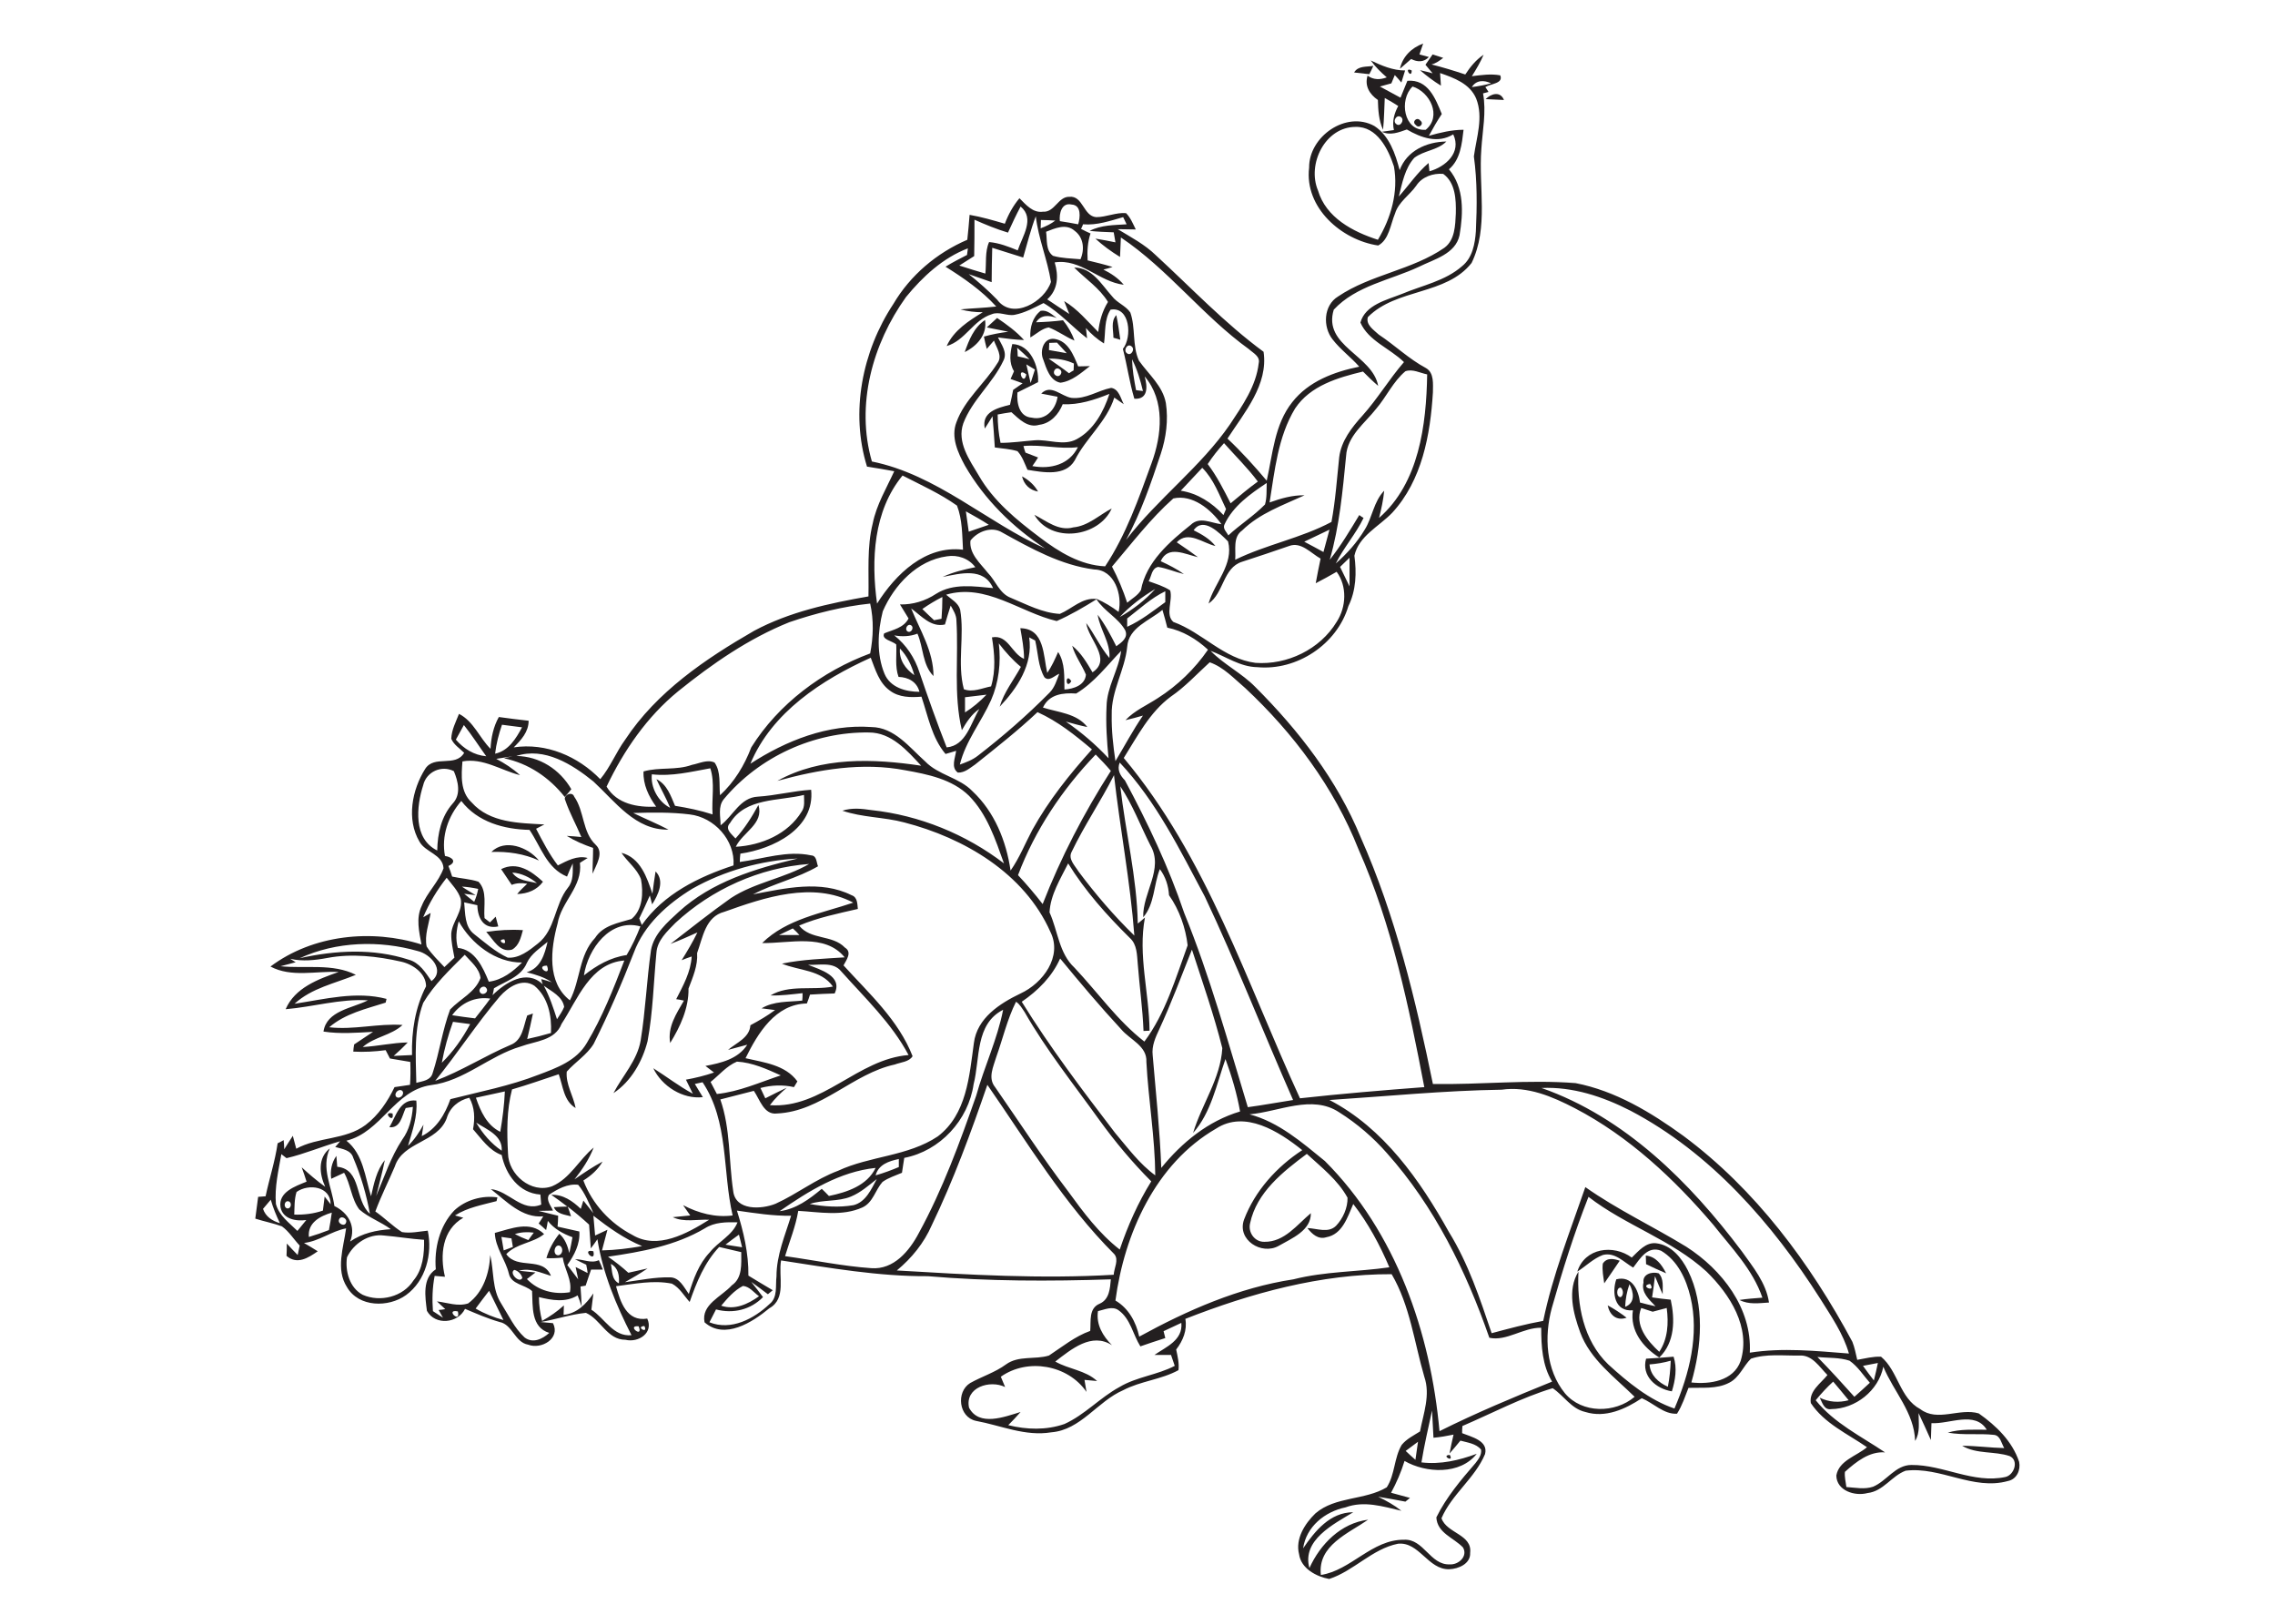 <?xml version="1.0" encoding="utf-8"?>
<!-- Generator: Adobe Illustrator 21.0.2, SVG Export Plug-In . SVG Version: 6.00 Build 0)  -->
<svg version="1.2" baseProfile="tiny" id="Layer_1" xmlns="http://www.w3.org/2000/svg" xmlns:xlink="http://www.w3.org/1999/xlink"
	 x="0px" y="0px" viewBox="0 0 794 567" overflow="scroll" xml:space="preserve">
<g>
	<path fill="none" d="M378.1,78.4c-0.2,0.5-0.5,1-0.7,1.6c1.1,0.5,2.2,1,3.3,1.6c-1,3-1.2,6.3-1,9.4c2.9,0.6,5.8,1.4,8.7,2.3
		c-0.8,0.2-2.4,0.6-3.2,0.9c2.7,1.3,5.2,3,7.1,5.3c-8.7-1-14.9-9.2-24.1-7.8c1.4,4.6,1.3,9.5-2.6,12.9c2.6,1.8,5.1,3.5,7.7,5.1
		c-0.6-1.5-1.2-3-1.8-4.5c4.7,2.7,8.1,7,11.9,10.8c0.4-3.7,1.4-7.3,3.4-10.5c-3-4.9-7.8-8.1-11.8-12c6.3,0,9.5,5.9,13.2,10
		c1.8,2.3,4.8,3.3,6.4,5.7c1.9,5.4,0.6,11.5,3,16.8c3.3,4.8,8.2,8.8,9.4,14.8c0.9,6,0.1,12.1-1.8,17.8c-3.5,10.2-6.9,20.5-12.1,30
		c11.1-14.5,26.1-25.5,36.3-40.6c4.4-6.5,9.2-13.3,10-21.3c0.6-2.4-1.9-3.5-3.4-4.9c-16.1-11.6-28.2-27.9-44.7-39
		c-0.1,2.3-0.2,4.5-0.3,6.8c-3-1.9-6-3.9-8.6-6.4c2.3,0.4,4.6,0.8,7,1.3c-0.2-1.1-0.4-2.3-0.6-3.5c-2.8-0.1-5.6-0.2-8.4-0.5
		c4-2.1,8.5-2,12.9-2.3c-0.4-0.8-0.8-1.7-1.2-2.5C387.4,77.1,382.9,78.7,378.1,78.4z"/>
	<path fill="none" d="M429.4,175.7c3.1-2.6,6.2-5.2,9.5-7.6c-3.6-4.8-7.8-9-11.9-13.4c-2,2.3-4,4.7-5.7,7.3
		C424.7,166.2,427,171,429.4,175.7z"/>
	<path fill="none" d="M427.9,177.6c-2.4-5-4.3-10.4-8.3-14.4c-2.5,2.7-5,5.3-7.5,8c5.9,0.9,10.8,4.3,14.9,8.5
		C427.2,179.2,427.7,178.2,427.9,177.6z"/>
	<path fill="none" d="M398.9,136.5c-0.9-3.8-2-7.6-3.8-11.1c0.1,3.6,0.7,7.2,1.4,10.8C397.1,136.3,398.3,136.4,398.9,136.5z"/>
	<path fill="none" d="M415.7,183.2c3.1-3,7.1-0.6,10.7-0.2c-3.7-5.2-10.1-10.5-16.8-9c-8,7.1-14.5,15.7-21.4,23.8
		c2.1,4,3.8,8.3,5.3,12.6c1.6-1.4,3.7-2.5,4.8-4.4C400,196.2,408.2,189.1,415.7,183.2z"/>
	<path fill="none" d="M363.4,76.7c0,0.7-0.1,2.2-0.1,2.9c1.8-0.7,3.6-1.5,5.2-2.8C366.7,76.8,365,76.8,363.4,76.7z"/>
	<path fill="none" d="M348,104.7c5.4,7.3,16.6,0.6,18.8-6.2c-1.2-7.8-4.4-15.1-5.3-22.9c-1.8,4.7-3,9.6-4.4,14.4
		c-3.6-1.2-7.2-2.3-10.8-3.4c-0.1,4-0.1,8-0.2,12c-2.7-0.9-5.3-1.9-8-2.8C341.5,98.6,344.9,101.5,348,104.7z"/>
	<path fill="none" d="M394.9,120.9c-1.5-1.2-3.1,1.4-1.6,2.4C394.7,124.5,396.3,121.9,394.9,120.9z"/>
	<path fill="none" d="M386.2,246.6c0.1-6.8,4.2-12.7,5.1-19.4c-5,5.2-9.4,11.1-15.7,14.9c-4.6-0.2-9.4,0.2-11.6,4.9
		c5.3,1.7,11.9,2,15.5,6.8c-2.5-0.5-5-1.1-7.5-1.9c5.4,3.7,10.4,8,14.9,12.8C386.3,258.7,385.9,252.6,386.2,246.6z"/>
	<path fill="none" d="M420.4,313c-8.6-16.3-16.9-33.3-29.7-46.8c-1,2.4,0.1,4.5,1.8,6.2c8,14.9,15.3,30.2,20.7,46.3
		c9,22.1,15.3,45.1,22.1,67.9c5.3-0.7,10.5-1.7,15.8-2.5C440.9,360.4,431.5,336.4,420.4,313z"/>
	<path fill="none" d="M432.7,387.9c-1.1-6.3-2.9-12.4-5.1-18.3c-3,8.8-5,18.8-11.3,25.8c3.1-9.9,9.7-19,10.2-29.6
		c-3-11.6-6.9-23-10.6-34.4c-3.7,9.3-7.2,18.7-11.4,27.8c-1.3,2.9-2.7,5.9-2.3,9.1c1.2,13.1,2.6,26.1,3,39.2
		C412.4,398.7,421.7,391.3,432.7,387.9z"/>
	<path fill="none" d="M357.4,353.4c-0.8-1.3-1.6-2.8-3-3.6c-3.1,6.1-4.5,12.8-6.9,19.3c-1,3.4-3,7.3-0.4,10.5
		c8.4,12.2,16.5,24.6,25.5,36.4c5.4,7.3,10.8,14.7,18,20.3c2.8-8.3,6.4-16.4,11-23.8c-6.6-6.7-12.6-13.9-18.3-21.3
		C374.6,378.7,365,366.7,357.4,353.4z"/>
	<path fill="none" d="M391.4,359.3c-7.4-8-14.4-16.3-21.3-24.7c-2.8,6.3-7.8,11.2-13.4,15.1c9.8,16,21.2,30.9,32.6,45.8
		c4.3,5.3,8.4,10.9,14.1,14.8c-0.1-13.2-2.3-26.4-3.1-39.6C400.5,365,394.5,362.9,391.4,359.3z"/>
	<path fill="none" d="M390.8,215.4c4.7-2.5,8.9-5.8,12.4-9.8C398.6,208.2,394.3,211.4,390.8,215.4z"/>
	<path fill="none" d="M406.7,206.4c-5,2.4-8.9,6.2-13.3,9.5c0,0.7,0,2.1,0,2.8c4.8-2.2,9-5.5,13.3-8.6
		C406.7,208.9,406.7,207.7,406.7,206.4z"/>
	<path fill="none" d="M388.8,270.6c-4.6,9.1-10.5,17.5-14.8,26.8c-1.3,2.5,1.2,4.8,2.3,6.9c6,7.9,12.5,15.4,19.5,22.4
		C394.6,307.9,391,289.3,388.8,270.6z"/>
	<path fill="none" d="M355.2,305.5c3,3.2,5.8,6.6,8.6,10.1c6.4-16.2,14.5-31.8,23.8-46.5c-1.7-2-3.4-3.9-5.3-5.7
		C370.8,275.6,361.2,289.8,355.2,305.5z"/>
	<path fill="none" d="M367.4,89.3c3.1,1,6.4,0.9,9.6,1.2c1.5-3.4,1.2-7.6-2-9.9c-2.9-2.7-6.9-0.8-10,0.3
		C365.4,83.7,364.8,87.3,367.4,89.3z"/>
	<path fill="none" d="M229.1,281.7c-2.7-3.6-4.6-7.7-4.4-12.3c5.5-1.6,11.4-0.4,16.9-2.3c2.5-0.5,5.3-2.1,7.9-0.8
		c2.3,3.3,1.5,7.6,1.9,11.4c5-4.6,8.5-10.4,10.9-16.7c9.4-15.3,24.8-26.6,41.5-32.8c1.1-5.8,1.3-11.7,0-17.4
		c-9.6,1.1-19.1,3.4-28.2,6.5c-14.2,5.7-27,14.5-38.8,24.1c-10.9,8.9-19,20.8-24.9,33.4C215.4,280.8,222.6,281.9,229.1,281.7z"/>
	<path fill="none" d="M336.1,192c-0.3-5.2-0.2-10.6-2.1-15.4c-5.9-4.2-12.5-7.2-19-10.5c-10.2,12.4-11,29.5-8.9,44.8
		C312.6,200.5,323,190.4,336.1,192z"/>
	<path fill="none" d="M369.8,77.2c2.2,0.4,4.3,0.7,6.4,1.1c0.7-2.4,1.3-6.7-2.3-6.9C370.5,70.6,369.6,74.6,369.8,77.2z"/>
	<path fill="none" d="M337,162.6c-2.5-4.6-5-10-3-15.2c2.9-8,9.9-13.5,14.3-20.6c1.9-2.5-0.3-5.4-1.2-7.9c-0.8,1-1.7,1.9-2.5,2.9
		c-0.3-1.4-0.6-2.9-1-4.3c2.8-0.8,5.6-1.3,8.5-1.7c-2.5-0.5-5-1-7.5-1.5c1.2-1.1,2.4-2.2,3.6-3.3c3.4,2.3,6.7,4.7,9.4,7.7
		c-3-0.2-6.1-0.5-9.1-0.9c1.2,2.5,3.4,5.3,1.9,8.1c-3.7,7.9-10.9,13.7-14,21.9c-2.3,6.6,2.2,12.8,5.4,18.2
		c5.1,8.9,13.3,15.4,21.3,21.6c6.6,5,14.2,9.7,22.8,10.1c7.3-11,11.7-23.6,16.2-36c3.6-9.8,4.8-21.8-2.4-30.3c0.9,3.4,1.3,8-3.6,7.8
		c-1.8-5.7-2.5-11.6-4-17.4c3.3-4.1,2.6-14.9-4.3-13.7c-2.3,3.5-1.7,7.9-2.3,11.8c-2.3-1.5-4.4-3.3-6.3-5.4c0.1,1.2,0.3,2.4,0.4,3.6
		c-5.2-4-9.5-9-15.2-12.3c-3.2,1.6-6.5,3.4-10.1,4.1c-2.7,0.5-5.4-1.3-8-0.2c-6.4,2-9.2,9.3-15.7,11.1c2.4-5.5,7.6-8.8,12.6-11.8
		c-2.6,0-5.3-0.3-7.8-1c4.2-0.5,8.4-0.6,12.5-1c-5.1-5.6-11.3-9.9-17.7-13.9c2.5-1.5,5-2.8,7.5-4.1c0.1-0.6,0.2-1.7,0.3-2.3
		c-8.8,3.3-15.8,9.8-21.6,17c-11.7,16.3-17.6,37.7-11.9,57.4c22.7,4.6,40,21.1,60.7,30.5C353.7,184.1,343.8,174.4,337,162.6z
		 M361,179.7c4.2,2.2,8.5,5.8,13.6,4.5c5.2-0.6,9-4.3,13.4-6.6C383.5,187.6,366.8,189.8,361,179.7z M362.3,171.6
		c-2.9-0.5-4.9-2.5-5.6-5.3C359,167.5,361,169.3,362.3,171.6z M388.6,117.9c0-2.7-1-5.7,1.1-7.9c0.6,2.8,1,5.7,1.4,8.6
		C390.4,118.4,389.2,118.1,388.6,117.9z M392.4,141.3c-1.1-0.8-2.2-1.5-3.3-2.3c-2.7,8.5-9.9,14.1-13.8,21.9
		c-3.4,5.7-11.1,4.1-16.5,3.3c-1-2.2-1.8-4.7-3.5-6.5c-2.5-0.8-5.3-0.9-7.9-1.3c-0.3-3.7-0.5-7.3-0.8-10.9c-0.9,1.4-1.8,2.9-2.7,4.3
		c-1.2-5.8,4.4-7.2,8.8-8.3c0.4-1.7,0.7-3.4,1.1-5.2c1.1-0.8,2.2-1.5,3.3-2.3c-1.4-0.5-2.8-1-4.2-1.5c0.4-0.9,0.8-1.8,1.2-2.7
		c-1.8-2.9-1.5-6.3-0.6-9.5c6.4,0.1,9.3,7.8,9,13.3c-2.4,1.2-4.8,2.5-7.2,3.6c-0.3,3.6,0.5,8.6,5,8.8c4.8,1.1,8.4-2.9,9-7.3
		c-1.9-0.4-3.8-0.7-5.7-1.1c3.4-3.5,7,0.9,10.6,1.5c4.9,0.4,9.2-2.6,13.9-3.4C390.7,136,391.3,139.2,392.4,141.3z M376.3,127.9
		c1.4,0,2.7-0.1,4.1-0.1c-3.1,2.4-6.2,5.3-10.3,5.8c-3.8-0.7-4.9-5-6-8.1c-1.3-2.9,0.1-7.7,3.9-7.2
		C372.8,118.9,374.7,124,376.3,127.9z M363.3,108.5c2.3-0.4,3.9,1.3,5.6,2.5c-2.7-0.9-5.5-1.2-7.2,1.5c3.1-0.1,6.3-0.3,9.4-0.7
		c1.7,2.1,3.2,4.5,4,7.1c-3.1-1.3-5.9-3.4-9-4.6c-2.5,0.3-4.3,2.3-6.4,3.5C359.4,114.3,360.4,110.7,363.3,108.5z M343.8,111.7
		c0.8,5.1-2.8,9.1-7.1,11.2C338.2,118.8,339.9,114.3,343.8,111.7z"/>
	<path fill="none" d="M159.1,258.2c2.8,3.1,6.4,5.4,10.6,5.7c-2.6-3.6-5-7.4-7.8-10.9C160.9,254.8,160,256.5,159.1,258.2z"/>
	<path fill="none" d="M203.9,340.4c4.4-3.5,9.3-6.3,14.9-7.1c1.8-3.2,3.4-6.5,4.8-10C213,320.5,205.2,331.2,203.9,340.4z"/>
	<path fill="none" d="M366.1,122.3c2.1,0.4,4.1,0.7,6.2,1.1c-1.1-1.2-2.2-2.4-3.4-3.7c-0.7,0-2,0.1-2.7,0.1
		C366.2,120.4,366.1,121.6,366.1,122.3z"/>
	<path fill="none" d="M164.7,280c6.4,7.2,16.5,7.2,25.4,7.7c-0.7,0.4-2.2,1.1-2.9,1.5c2.3,4.4,4.5,8.9,7.6,12.8
		c3.2-1.6,6.7-3.6,10.4-2.6c-0.7,0.4-2,1.3-2.7,1.7c1,8.3-6.5,13.5-7.8,21.2c-2.5,8.8-3.9,20.5,4.3,26.8c3.7-7,3-15.8,8.8-21.8
		c2.8-4.4,8.1-5.2,12.7-6.6c4-3.3,4.3-9.2,3.3-13.9c-1.3-3.6-4.7-6-6.8-9.2c6.6,1.7,8.9,8.6,10.8,14.3c0.3-2.6,0.6-5.2,1.1-7.8
		c3.3,3.3,0.9,8.2-1.2,11.5c-0.2-0.8-0.6-2.3-0.8-3.1c-1.2,2.7-2.4,5.4-3.7,8c0.2,0.6,0.7,1.7,0.9,2.3c7.6-10.8,19.8-16.8,32-20.8
		c0.5-8.8-6.8-16.8-15.3-17.8c-6.5-0.8-13.2-0.7-19.7-0.5c4,2,8.3,3.7,12.3,5.8c-11.5,0.3-18.6-9.8-26.2-16.8c-7.4-6-17-12-26.9-8.9
		c8.1,0.1,15.2,4.7,19.2,11.6c-0.8,0.9-1.5,1.8-2.3,2.7c-5.4-6.8-12.6-11.7-21.2-13.5c0.8-0.2,2.3-0.5,3-0.7
		c-1.9,0.3-3.8,0.6-5.7,0.9c3,1.6,5.8,3.4,8.3,5.7c-6.7-1.7-12.9-6.1-20.1-4.8C161,270.7,160.6,276.4,164.7,280z M200.4,278
		c3.6,5.2,2.7,12.4,7.5,16.8c3.1,2.8,0.2,7-1.1,10.1c0.1-3,0.2-6,0.2-9c-3.2-1.1-6.3-2.4-9.2-4.2c1.7,0.1,3.4,0.2,5.1,0.4
		c-1.9-4.3-4.1-8.4-5.6-12.8C196.3,277.7,199.7,276,200.4,278z"/>
	<path fill="none" d="M182.2,253.9c-2.3-0.3-4.6-0.6-7-0.9c-1.2,3.2-2.1,6.6-2.5,10C177.5,262,180,257.8,182.2,253.9z"/>
	<path fill="none" d="M355.2,124.4c1.4,0.3,2.8,0.6,4.1,1c-1.4-1.3-2.9-2.7-4.3-4C355.1,122.1,355.2,123.6,355.2,124.4z"/>
	<path fill="none" d="M358.2,130.7C354.4,127.7,357.3,135.3,358.2,130.7L358.2,130.7z"/>
	<path fill="none" d="M358.2,127.2c0.5,2.2,1,4.3,1.5,6.5c0.5-1.6,1-3.1,1.5-4.7C360.2,128.4,359.2,127.8,358.2,127.2z"/>
	<path fill="none" d="M334.8,92.7c3,1,6.1,1.9,9.1,2.8c0.4-3.6-0.2-7.5,1.3-11c3.5,0.3,6.8,1.6,10,2.9c1.5-4.9,6.1-11.1,1-15.3
		c-1.6,3-3,6-4.4,9.1c-4-1.2-7.9-2.8-11.7-4.5c0,4.2,0,8.5-0.1,12.7C338.3,90.5,336.6,91.6,334.8,92.7z"/>
	<path fill="none" d="M374.7,129.3c0-0.6,0.1-1.8,0.1-2.4c-2.8-1.3-5.8-1.8-8.8-1.7c2.4,1.7,4.8,3.3,7.1,5.1
		C373.5,130,374.3,129.5,374.7,129.3z"/>
	<path fill="none" d="M369.8,128.9c-1.3-1.1-2.8,1.3-1.4,2.1C369.8,132.1,371.3,129.8,369.8,128.9z"/>
	<path fill="none" d="M370.8,141c-1.4,3.6-4.2,6.8-8.2,7.2c-4,1.2-7-2-9.7-4.4c-1.6,0.3-3.2,0.6-4.8,0.8c0,3.3,0.3,6.7,1,9.9
		c4,0,8-0.6,11.9-0.9c4.9-0.4,10.1,2.1,14.7-0.4c6-3.2,9.4-9.5,11.4-15.8C382,139.6,376.5,141.4,370.8,141z"/>
	<path fill="none" d="M357.1,155.7c0.2,0.6,0.5,1.7,0.7,2.3c1.5,0.6,2.9,1.1,4.4,1.7c-0.7,1-1.3,2-2,3c6.3,1.2,12.9-0.6,15.9-6.6
		C369.8,156.9,363.5,155.1,357.1,155.7z"/>
	<path fill="none" d="M182.3,446.1c-0.3-1.3-1.4-2.5-2.8-2.8C177.5,444.4,181.3,448.2,182.3,446.1z"/>
	<path fill="none" d="M427.4,183.1c-0.9,1.5,0.6,2.6,1.3,3.9c4.1-3.8,8.9-6.8,12.8-10.8c0.7-2.4,0.5-5,0.6-7.5
		C436.4,172.5,430.4,176.7,427.4,183.1z"/>
	<path fill="none" d="M464,184.9c-2.9,1.4-5.8,2.8-8.8,4.2c2.2,1.2,4.5,2.4,6.7,3.6C462.6,190.1,463.3,187.5,464,184.9z"/>
	<path fill="none" d="M652.6,482.8c-2.2-2.7-4.2-5.7-7.1-7.7c-3.6-1.2-7.5-1-11.3-1.3c4.4,4.6,8.7,9.2,12.9,13.9
		C649,486.1,650.8,484.5,652.6,482.8z"/>
	<path fill="none" d="M654,481.9c0.5-2,1-4.1,1.4-6.1c-1.7,0.3-3.5,0.7-5.2,1C651.5,478.5,652.7,480.2,654,481.9z"/>
	<path fill="none" d="M272,422.7c5.8-0.7,10.4-4.2,14.7-7.8c0.8,0.8,1.7,1.7,2.5,2.5c6.3-1.3,13.3-3.6,16.3-9.9
		C293.1,409,282.2,415.7,272,422.7z"/>
	<path fill="none" d="M392.7,220c-2.5-4.3-7.3-6.6-10-10.8c-4.5,2.8-9,5.5-13.9,7.6c-12.8-3-24.7-13.3-38.6-9.2
		c1.8,1.6,4.2,2.8,4.9,5.2c1.6,9.2-1.1,18.7,1.3,27.8c3.1,1.2,6.4-0.4,9.5-1c1.7-5.6,1.1-11.4,0.3-17.1c5.6-1,6.8,5.7,11.2,7.5
		c0-3.6-0.7-7.1-1.3-10.7c8.5,0.1,8,9.7,9.4,15.6c1.6-2.2,2.8-4.8,3.8-7.3c2.5,3.9,2.1,8.7,2.2,13.1c3.2-0.2,7.2-1.5,7.5-5.2
		c-1.5-3.4-3.8-6.5-4.8-10.1c3.1,2.5,5.1,6,7.1,9.3c6.9-4.6-1.4-11.5-2.2-17.2c3,3.9,5,8.4,8.1,12.2c0.4-5.5-3.3-9.9-4.1-15.2
		c2.6,3.4,4.6,7.2,6.5,11C391.4,224.3,393.9,222.6,392.7,220z M373.9,237.8C371.8,241.2,371.7,234.3,373.9,237.8L373.9,237.8z"/>
	<path fill="none" d="M282.5,420.3c5,0.9,10.3,1.3,15.3,0.4c4.3-1,6.2-5.5,8.1-9.1c-2.8,2.3-5.6,4.7-9,6.1
		C292.4,419.6,287.2,418.7,282.5,420.3z"/>
	<path fill="none" d="M639.1,491.9c-2.5,0.4-3.1-2.3-4-4c3.2,1.6,6.7,1.8,10.1,0.9c-1.7-2.2-3.5-4.3-5.4-6.5c-2.2,2-4.2,4.2-6.1,6.5
		c6.4,8,15.8,12.5,24.2,18.2c-5.5-0.4-10.1,3.4-14,6.8c-0.2,1.8,0.3,3.5,0.5,5.3c3.1,0.2,6.3,0.8,9.3-0.1c4.8-2,7.8-7.6,13.4-7.6
		c11.1-0.2,21.6,6.6,32.8,4.2c3.1-0.7,4.8-5.8,1.5-7.3c-5.4-1.9-11.6-0.6-16.6-3.6c4.9,0,9.8,0.7,14.7,0.8c-1-1.6-1.3-4.3-3.5-4.6
		c-5.4-0.7-10.9,0.1-16.2-0.8c4.4-1.3,9-1,13.6-1c-4.1-6.7-13-1.9-19.3-2.3c-0.1,2-0.1,3.9-0.2,5.9c-1.4-3.2-2.7-6.3-4.3-9.4
		c0,3.3,0.5,6.7-1.2,9.7c-0.3-9.9-7.5-17.1-11.1-25.9C655.6,485.5,647.6,491.8,639.1,491.9z"/>
	<path fill="none" d="M488.9,40.9c-1.5-1.2-3,1.4-1.7,2.4C488.7,44.5,490.3,41.9,488.9,40.9z"/>
	<path fill="none" d="M186.3,430.3c-2.2-0.3-4.5-0.2-6.6,0.5c1.5,0.8,3.1,1.5,4.8,2C184.9,432.2,185.9,430.9,186.3,430.3z"/>
	<path fill="none" d="M166,456.8c3.1,1.7,6.3,3.1,9.8,4c-1.7-3.4-3.4-6.8-5-10.2C169.2,452.7,167.6,454.7,166,456.8z"/>
	<path fill="none" d="M493,30.2c-4.8,4.5-3.1,15.6,4.6,15.1C503.3,40.7,499.1,32.1,493,30.2z M494.1,43.6c-1.5-1.2,0.5-3,1.6-1.5
		C497.2,43.2,495.2,45.1,494.1,43.6z"/>
	<path fill="none" d="M313.7,404.6c-3.4,0.7-7.1,1.9-8.1,5.7c2.8-0.8,5.5-1.8,8.1-2.9C313.8,406.7,313.7,405.3,313.7,404.6z"/>
	<path fill="none" d="M486.5,58c-2-6.1-6-14-13.4-13.8c-10.6,0.1-17,13-13.1,22.2c2.8,9.4,12.2,14.4,20.9,17.2
		C485.5,76.1,488.1,66.9,486.5,58z"/>
	<path fill="none" d="M159.8,457.8C155.1,456.8,160.9,462.4,159.8,457.8L159.8,457.8z"/>
	<path fill="none" d="M178.5,432.3c-1.2-0.2-2.3-0.3-3.5-0.5c0.3,1.6,0.5,3.2,0.8,4.7c1.1-0.4,2.1-0.8,3.2-1.2
		C178.8,434.3,178.6,433.3,178.5,432.3z"/>
	<path fill="none" d="M192.2,360.6c0.3-5.9-1-12.5-5.8-16.5c-4.3-2.8-9.2,0.6-12.1,3.8c-8,9.4-14.7,19.8-22.5,29.4
		c9.1-3.4,17.3-8.7,26.2-12.5c4.3-1.6,4.6-6.6,5.9-10.3c0.5-0.2,1.4-0.5,1.9-0.7c-0.6,3-1.3,6-2,8.9
		C186.7,362.1,189.5,361.4,192.2,360.6z"/>
	<path fill="none" d="M318,218.3c-1.2-0.8-2.5,1.3-1.3,2.1C317.9,221.2,319.2,219.1,318,218.3z"/>
	<path fill="none" d="M308,213.3c-1.7,7-2.2,15,0.6,21.8c2,4.9,7.4,6.4,12.2,6.3c-1-3.5-3.9-5.1-7.3-5.2c-1.3-3.6-0.6-7.5-0.8-11.3
		c-1.2-1.3-5.3-1.7-4.2-3.9c3.1-1.4,6.9-1.9,8.5-5.2c-1-1.6-2-3.3-3-4.9c4.5,0.1,8.8-1.2,12.6-3.7c6-3.7,13.2-2.6,19.9-2
		c-3.3-7.4-11.4-5.1-17.6-3.9c3.6-1.7,7.5-2.6,11.4-3.4c-2.3-3.1-6.2-4.4-9.9-3.8C320.1,195.5,312,204.1,308,213.3z"/>
	<path fill="none" d="M336.8,248.7c2.7-1.8,5.2-3.8,7.4-6.1c-2.5,0.2-5,0.5-7.5,0.9C336.7,245.2,336.7,246.9,336.8,248.7z"/>
	<path fill="none" d="M339.7,364c1.2-8.7,9-13.9,16.3-17.3c7.7-3.6,14.7-12.9,10.4-21.5c-9-20.5-30-32.8-51-38.2
		c-7.1-2-14.6-1.7-21.6-4.1c3.3-1.1,6.8-0.7,10.2-0.2c16.7,1.8,32.9,8.3,46.2,18.6c-3-8.3-5.8-17.1-12.2-23.6
		c-5.9-5.8-14.4-7.5-22.2-8.9c-15-3-30.2-0.3-44.7,3.7c15.2-8.5,33.5-7.8,50.2-5.3c-4.9-5.3-10.4-11.5-18.2-11.6
		c-19.2-0.3-38.4,8.5-50.7,23.3c-2.1,2.5-1.1,6.1-1.1,9.1c4.4-3.3,6.8-9.7,13-10c6.3-0.5,12.3-2,18.6-2.4
		c1.3,13.6-13.4,20.6-24.7,22.3c0,0.7-0.1,2.2-0.2,2.9c8.2-1.1,16.6-4.1,24.9-2.3c2,0.2,1.8,2.4,2.4,3.8c-7.2,4.2-15.4,6-22.7,9.8
		c11.2-2,23.6-5.1,34.4,0.3c2.1,0.7,2,3,2.2,4.8c-6.9,1.5-14,3-20.5,5.8c3.9,5.1,11.6,3.1,16,7.7c2.5,1.6,0.5,4.3-0.5,6.2
		c8.9,9.8,19.2,19.1,24.1,31.7c-1.3,2-4.1,2.1-6.2,2.9c-14.7,3.2-25.6,16.4-41.1,17.1c-4.6,0.6-6-4.9-8.1-7.9c-3.9,1-7.8,2-11.7,3
		c3.6,10.3,2.9,21.4,4.5,32c0.8,6.9,10,6.3,14.8,4.4c7.5-3.3,14.1-8.6,21.8-11.5c11.1-5.2,24.3-5,34.6-12.1
		C337.2,388.9,338.1,375.6,339.7,364z"/>
	<path fill="none" d="M348.5,224.6c0.8,6.7,0,13.6-2.7,19.8c-3.4,7.6-8.9,14.3-10.9,22.5c2.2-0.8,4.4-1.6,6.3-3.1
		c8.8-6.8,17.2-14.1,25-22c1.8-1.8,2.6-4.3,3.4-6.6c-1.6,0.6-3.6,3-5.2,1.2c-2.2-3.9-2.2-8.6-3.2-12.8c-0.5-0.3-1.6-0.8-2.1-1.1
		c1.4,9.5-4.2,17.8-10.4,24.3c1.5-5.1,4.9-9.3,7.4-13.9C353.3,230.4,350.7,227.6,348.5,224.6z"/>
	<path fill="none" d="M333.9,216.6c0-1.9-1.1-3.6-2-5.2c-0.7,2.2-1.4,4.4-2,6.6c-5,1.1-8.3-3-11.8-5.6c3.1,7.7,7.8,15.1,7.8,23.6
		c-3.9-3.9-3.4-10-5.6-14.8c-2.6,1-5.4,1.1-8.1,0.6c4.2,3.3,7.1,7.8,8.8,12.9c2.9,8.8,6.1,17.5,9.5,26.2c6.8-0.6,8.4-8.5,11.4-13.4
		c-2.7,1.9-4.5,4.6-6.1,7.4C332.7,242.3,334.6,229.3,333.9,216.6z"/>
	<path fill="none" d="M261.9,266.6c12.5-8.1,27.1-13.9,42.2-12.8c8.1,0.1,13.3,7.1,18.8,12c4.6,4.8,11.9,5.6,16.5,10.4
		c7.8,7.2,11.8,17.4,13.3,27.7c3-4.4,5-9.5,7.6-14.2c5.7-10.2,13-19.4,20.8-28.1c-5.8-5-11.9-9.8-19-13
		c-6.9,6.5-14.4,12.3-21.8,18.3c-1.8,1.3-3.7,3-6,2.8c-2.4-1.8-0.9-5.1-0.6-7.6c-1.2,0.4-2.5,0.7-3.7,1.1c-4.8-5.7-6.1-13.1-8.4-20
		c-3.7,0.2-7.8,0.3-11-2.1c-3.9-2.6-5.1-7.4-6.7-11.5C286.9,237.3,269.4,248.6,261.9,266.6z"/>
	<path fill="none" d="M374.9,337.8c8.1,8.6,14.9,18.6,24.4,25.8c7.4-9.9,10.9-22.1,15.1-33.6c-0.6-6.1-2.9-12.5-6.5-17.5
		c-0.1-3.3-1.2-6.4-3.2-9.1c-2.1,5.5-1.8,12.1-5.8,16.8c-0.3-8.5,7.3-16.9,2.5-25.1c-3.5-6.8-6.2-14.2-10.5-20.6
		c1.7,16,5.8,31.7,6.1,47.9c0.8-0.7,1.6-1.4,2.5-2.1c-2.5,13.2,1.5,26.3,1.6,39.5c-0.5,0-1.5,0.1-2.1,0.1c-0.4-7.8-1.5-15.5-2-23.3
		c-0.3-3.2-0.3-6.9-2.8-9.2c-8-8-15.6-16.5-21.6-26.1c-2.7,5.4-6.2,11-6.5,17.1C369.1,324.9,369.5,332.7,374.9,337.8z"/>
	<path fill="none" d="M321.9,212.5c1.4,1.3,2.8,2.6,4.1,3.9c0.6-0.1,1.9-0.3,2.6-0.5c0.2-2.6,0.3-5.1,0.4-7.7
		C326.5,209.5,324.2,211,321.9,212.5z"/>
	<path fill="none" d="M319.1,235.7c-0.9-3.4-2.5-6.7-5-9.3C313.7,230.4,316,233.5,319.1,235.7z"/>
	<path fill="none" d="M250.2,381.9c7.8-0.8,15-4.1,22.3-6.5c-4.9-2.2-9.9-4.5-15.3-4.7c-3.6,1.5-6.1,4.7-9.2,7.1
		C248.7,379.1,249.5,380.5,250.2,381.9z"/>
	<path fill="none" d="M337.1,178.5c0.3,2.4,0.6,4.7,1,7.1c2.3-0.8,4.7-1.5,7-2.3C342.5,181.6,339.9,180,337.1,178.5z"/>
	<path fill="none" d="M291.3,346.7c-2.9,0.1-5.8,0.2-8.6,0.4c-0.4,1-0.8,2.1-1.1,3.1c-11,0.3-17.1,10.4-21.4,19.1
		c6.4,1.5,13.9,2.3,18.1,8.1c-0.3,0.5-0.9,1.5-1.2,2c-3.9-0.8-7.9-0.7-11.7,0.3c0.6,1.2,1.2,2.4,1.7,3.6c2.5-1.3,5-2.5,7.5-3.7
		c-2.1,1.9-4.2,3.9-5.9,6.1c18.3,1.4,30.6-16.1,48.4-17.5c-5.9-11.1-15.2-19.9-23.5-29.2c-2.8-3.5-7.7-2.1-11.6-2.4
		C286.3,338.3,294.2,340.6,291.3,346.7z"/>
	<path fill="none" d="M279,326.4c-0.8-0.8-1.5-1.6-2.3-2.3c-1.6,0.8-3.2,1.5-4.8,2.3C274.3,326.4,276.7,326.4,279,326.4z"/>
	<path fill="none" d="M256.7,295.5c8.9-0.5,18.3-4.3,23-12.3c1.1-1.7,0.8-3.8,0.8-5.8c-8.8,2.2-20.4,0.9-25.8,9.8
		c-2,2.1,0.6,3.9,1.9,5.4c3.3-3.5,5.8-7.5,7.9-11.7C266.6,287.5,259.1,290.5,256.7,295.5z"/>
	<path fill="none" d="M338.7,188.7c-0.5,4.6,3.4,8,6,11.2c2.8,2.8,4,7.4,8.1,8.8c5.5,2.3,11.1,5.3,17.1,5.6
		c4.3-1.8,7.8-5.8,12.8-5.2c0,0,0-0.1-0.1-0.1c2.8,1.2,5.3,2.8,7.8,4.6c1.3-5.9-1.4-14.7-8.5-14.8c-11.6-1.5-22-7.4-32.1-12.9
		C346.1,183.6,341.2,185.5,338.7,188.7z"/>
	<path fill="none" d="M235.7,281.2c4.4,0.8,8.8,1.7,13.1,3c-0.4-5.3,0.9-11-0.8-16.1c-6.8,1.2-13.5,2.9-20.4,2.1
		c-0.5,4.5,2.2,9.6,6.4,11.7c-1.4-3.5-3.3-6.7-4.8-10.1C232.9,273.7,234.2,277.7,235.7,281.2z"/>
	<path fill="none" d="M169.8,344.9c-0.9-1.3-3.2,0.3-2.1,1.6C168.6,347.8,170.8,346.2,169.8,344.9z"/>
	<path fill="none" d="M259.3,448.9c-3.1,1.5-5.3,4.3-7.6,6.9c4.7,1.6,9.3-0.4,13.1-3.3C263.1,451.2,261.6,449.1,259.3,448.9z"/>
	<path fill="none" d="M204.6,364.2c5.5-9,9.4-19,13.1-28.8c-11.8,0.9-16.3,13.6-21.9,22.1c-2.2,5.9-9.1,6-14.2,7.9
		c-11,3.2-19.8,12.1-31.4,13.5c-12.7,1.8-17.3,16.4-29.5,19.4c6,4.7,6.5,12.7,8.6,19.4c1-4.4,1.8-9,4.8-12.6
		c-0.8,4.2-2.1,8.4-3,12.5c2.8-6.7,5-13.7,9.1-19.7c2.4-3.4,3.5-7.4,3.7-11.4c-0.6,0.1-1.8,0.3-2.5,0.4c-1.3,2.6-1.9,7.1-5.7,6.7
		c2.3-3.9,3.8-9.9,9.4-9.3c0.5,5.5-1.4,10.6-2.9,15.8c2.2-2.2,3.9-4.7,5.4-7.4c-0.2,1.3-0.4,2.7-0.6,4c5.2-2.6,8.1-7.6,10-12.9
		c10.3-2.6,20.7-4.6,30.6-8.4C194.1,373,201.1,370.4,204.6,364.2z M137,388.7C137.8,392.7,133,387.8,137,388.7L137,388.7z"/>
	<path fill="none" d="M259,435.3c-0.4-1.5-0.7-2.9-1.1-4.4c-1.5,1.2-3.1,2.3-4.7,3.5C255.1,434.7,257,435,259,435.3z"/>
	<path fill="none" d="M257.5,426.6c-3.9-0.1-8-0.1-11.4,2.1c-10.2,6.1-22.2,8.2-33.8,9.9c2.5,1.7,4.9,3.6,7.1,5.6
		c2.2-0.5,4.5-1.1,6.7-1.5c-2.5,1.8-5.2,3.3-7.9,4.8c5.2-0.7,10.4-1.8,15.7-1.7c3.4,0,4.9,3.5,6.6,5.8c1.5-5.2,3.5-10.5,7.3-14.5
		C250.7,433.4,255.6,431.3,257.5,426.6z"/>
	<path fill="none" d="M388.8,437.8c-17.5-17.5-30.3-38.8-44.3-59.1c-5.7,16.6-11.8,33.1-19.4,49c-2.8,6.2-7,11.5-12.2,15.8
		c25.2,1.5,50.4,3,75.7,1.5C388.8,442.7,390.5,439.8,388.8,437.8z"/>
	<path fill="none" d="M320.8,430.5c8.3-15.2,14.3-31.6,20-47.9c2.7-10.1,7.4-19.7,9.4-30c-9.7,4.9-8,17-10.3,26
		c-1.8,12.5-11.7,23.3-24.2,25.7c-0.3,1.7-0.5,3.5-0.8,5.2c-2.3,1-4.8,1.7-6.8,3.2c-2.5,2.8-3.3,7.3-7,8.9c-7.1,3.2-15,1.5-22.4,1.2
		c-1,5.4-3,10.6-4.6,15.8c10,1.3,20,3.5,30.1,4.2C311.9,443.3,317.4,436.7,320.8,430.5z"/>
	<path fill="none" d="M406.5,467.2c-2.9,0.9-5.8,1.9-8.7,2.9c-2.6-4.1-3.4-9.6-7.6-12.6c-2.2-1.7-4.8-0.3-7.2,0.3
		c-0.7,4.7,1.7,8.7,4.9,11.9c-7.2-4.6-14.3,1.4-19.8,5.7c4.7,2.6,10.6,3,14.6,6.8c-1.5-0.1-2.9-0.3-4.4-0.4c0.3,1.4,0.5,2.8,0.7,4.2
		c-6.5-9.5-20.6-11.9-29.9-5.3c0.5,1.2,1,2.4,1.5,3.6c-5.3-2.5-14.1,0.1-12.6,7.2c3.6,6.7,12.4,3.3,18,1.5c-1.4,1.5-2.8,3-4.3,4.6
		c6.4,1.6,13.3,1.8,19.6-0.4c7.1-3.2,12.4-9.2,19.2-12.9c6-3.6,13.2-4.2,19.3-7.4c-0.4-1.3-0.9-2.6-1.3-3.8c-1.9,0-3.9,0-5.8,0
		c4-2.9,10-5.1,9.2-11.1c-2.1,0.9-4.1,1.9-6.2,2.9C406.1,465.6,406.3,466.4,406.5,467.2z"/>
	<path fill="none" d="M213.2,441.2c0.4,2.4,0.2,5.6,2.8,6.8C216.2,445.3,215.8,442.5,213.2,441.2z"/>
	<path fill="none" d="M206.2,436.1c-0.2-2.8-0.3-5.5-0.6-8.3c-2.4-2.2-4.9-4.3-7.5-6.3c0.4,1.1,0.8,2.2,1.2,3.4
		c-2.2-0.6-4.9-0.9-6-3.2c1.6-0.1,3.1-0.2,4.7-0.2c-1.8-1.4-3.7-2.8-5.6-4.1c4.1-0.2,7.5,2.2,10.3,4.9c0.3-1,0.6-1.9,0.9-2.9
		c1.2,1.5,2.3,2.9,3.5,4.4c-1.5-3.4-2.9-7-5.3-9.9c-3.6-0.5-7.3,1.5-10.2,3.5c-1.1,1.9,0.7,3.8,1.4,5.5c-1.7,0-3.4,0.1-5.1,0.1
		c2.3,0.6,4.6,1.1,6.9,1.7c-0.1,1.3-0.2,2.5-0.2,3.8c2.5,0.6,5.1,1.1,7.6,1.7c0.2,4.3-1.8,8.2-4.2,11.7c1.3,1.7,2.6,3.3,3.8,5
		c-0.3-1.5-0.6-2.9-0.9-4.3c1.4,0.7,2.8,1.4,4.2,2.1c-0.2-1-0.3-1.9-0.5-2.9c-1.3-0.6-2.6-1.3-3.9-1.9c2.8-0.1,5.6,1.6,8.3,0.3
		c0.5,1.1,0.9,2.2,1.4,3.3c-1.4,0-2.8,0-4.1,0c-0.6,1.9-1.3,3.8-1.9,5.6c-0.6,0.1-1.2,0.2-1.8,0.3c0.2,2.3,0.3,4.6,0.4,7
		c-0.5-1.3-0.9-2.6-1.4-3.9c-4.2,2.6-9,1.7-13.5,0.6c0,2.8,0.4,5.6,1.1,8.3c2.8-1.5,5.3-3.3,7.6-5.4c0,1.1,0,2.2-0.1,3.3
		c4.7-0.5,8-3.8,10.4-7.5c-0.2,1.9-0.4,3.8-0.7,5.7c4.7,3,7.6,9.5,14,8.9c-5.3-10.5-10-21.6-12-33.2
		C207.7,434,206.9,435.1,206.2,436.1z M207.1,436.8C208.1,441.4,202.5,435.7,207.1,436.8L207.1,436.8z"/>
	<path fill="none" d="M166.2,391.9c2.2,3.9,5.2,7.3,8.9,9.8C175.5,396.4,169.9,394.4,166.2,391.9z"/>
	<path fill="none" d="M207.1,400.7c-1.6,4-4,7.7-6.7,11.1c3.2-2.2,6.4-4.4,9.8-6.2c-1.6,2.8-4,4.9-6.7,6.6c3.1,8.1,9.4,15,17.1,19
		c8.8,5.3,19.1-0.5,26.8-5.3c-4.2-0.2-8.7,1-12.7-0.9c2-0.3,4.1-0.5,6.1-0.6c-0.8-1.2-1.7-2.4-2.5-3.6c5.3,2.8,11.3,4.3,17.3,3.6
		c-3.6-15.4-1.3-32.8-10.5-46.5c-0.9,0.2-1.8,0.4-2.7,0.6c1,1.5,1.9,3,2.8,4.6c-7,0.7-14.3-3.9-17.3-10.1c4.6,3,9,6.3,13.8,8.9
		c-0.8-1.6-1.6-3.3-2.4-4.9c3.3-0.6,6.6-1.4,9.8-2.5c-1-0.8-2-1.6-3-2.3c5.4-1.1,11.4-2.5,14.6-7.4c-2.2,0.5-4.5,1.1-6.7,1.8
		c3-2.5,7.5-4.2,7.8-8.6c3-1.6,5.9-3.3,8.6-5.3c-1.6-0.2-3.1-0.4-4.7-0.6c4.3-2.6,9.4-2.2,14.2-2.7c0-0.7,0-2,0.1-2.6
		c-3.7,0.4-7.5,0.9-11.2,0.8c6.5-3.9,14.6-1.7,21.8-3.1c-4.1-5.9-11.8-5.5-17.8-8c7.2-1.4,14.6-1.7,21.9-2.2
		c-6.9-8.5-19.3-4.8-28.8-5c8.5-8.4,20.9-10.4,31.8-14.1c-14.1-7.5-30.9-1.8-45,3.2c-6.6,1.7-7.5,8.9-9.5,14.4
		c0.3,4.4-1.5,8.3-3,12.4c0.1,6.9-2.8,13.2-6.4,19c-1-5.5,2.2-10.2,4.8-14.8c-0.7-0.1-2-0.3-2.7-0.5c2.4-4.8,5.1-9.5,5.4-14.9
		c-1.1,0.4-2.3,0.9-3.5,1.3c1.9-3.2,3.8-6.3,5.5-9.7c-3.1,1.3-6.2,2.8-9.4,4c7-5.3,13.9-10.9,21.1-16c8.4-5.5,18.6-6.9,27.3-11.9
		c-17.2,1.3-34,8.8-46.7,20.6c-2.9,2.9-6.3,6.1-6.6,10.4c-1,10.3-1.1,20.7-3.1,30.9c-1.9,7-5.7,14-11.9,18.1
		c3.2-6.1,8.3-11.4,9.5-18.4c1.7-10.4,2.1-21,3.6-31.5c0.9-5.7,5.6-9.7,9.7-13.4c11.5-10.4,26.7-15,41.5-18.6
		c-12.8,0.7-25.5,4.2-36.7,10.5c-8.7,5.3-17,12.5-20.5,22.4c-4.1,10.8-8.8,21.5-14,31.8c-2.4,3.9-6.4,6.3-9.4,9.7
		c-0.4,4.4,2.4,8.5,3.1,12.7c-4.1-2.4-4.4-7.7-5.9-11.8c-5.4,1.8-10.8,3.7-16.3,5.3c-1.8,7.3-1.7,14.8-1.4,22.3
		c0.1,7.4,8.1,14.1,15.3,11.6C198.9,411.5,202,404.9,207.1,400.7z"/>
	<path fill="none" d="M472.3,420.3c-2,4.5-3.7,10.6-9.4,11.6c-2.8,0.9-5.1-1.1-6.6-3.2c3.3,0.1,7.3,1.9,10-0.8
		c2.5-2.5,4.2-6.3,4-9.8c-3.4-6.1-9.1-10.5-14.2-15.3c-8.3,6.3-17.6,13.5-19.8,24.2c-0.9,3.2,1.6,6.6,5,6.5c6.9,0.1,11.3-6,16.2-10
		c0.2,6.1-6.7,8.8-11.2,11.4c-6,3.4-14.7-2.1-12.1-9.2c3.8-10,11.4-18.3,20.3-24.2c-8-6.5-20-14.1-30.1-7.5
		c-21.1,12.2-31.9,36.7-35.1,60c4.6,2.8,7.2,7.5,8.3,12.6c16.8-9.2,34.7-17.1,53.8-20c11-2.8,22.4-2.6,33.5-4.2
		C481.7,434.6,477.5,427,472.3,420.3z"/>
	<path fill="none" d="M154.2,371c4-3.9,7.2-8.5,9.9-13.4c-2-0.3-4-0.6-6-0.8C156.4,361.4,155,366.1,154.2,371z"/>
	<path fill="none" d="M174.5,395.1c0.9-4.6,1.4-9.4,1.6-14.1c-3.3,0.7-6.7,1.5-10.1,2.2C167.7,387.9,169.9,392.8,174.5,395.1z"/>
	<path fill="none" d="M195.6,435c-2-1.2-3.1,3.1-0.8,3.2C196.3,438,196.8,435.8,195.6,435z"/>
	<path fill="none" d="M224.9,462.9C221.5,463.1,226.4,465.9,224.9,462.9L224.9,462.9z"/>
	<path fill="none" d="M222.9,463C218.4,462.5,224.7,467.5,222.9,463L222.9,463z"/>
	<path fill="none" d="M257.3,422.5c2.3,7.4,4.1,14.9,4,22.7c2.9,1.7,5.7,3.4,8.5,5.1c-0.6,0.5-1.2,0.9-1.7,1.4
		c-1.9-1.4-3.9-2.9-5.8-4.3c1.4,1.8,2.7,3.5,4.1,5.3c-4.3,4.4-10.5,5.9-16.4,4.3c-0.8,1.5-1.5,3-2.3,4.5c7.6,3,15.5-1.2,21-6.4
		c2.9-2.3,2-6.4,2.4-9.6c-0.1-7.5,3-14.3,5.2-21.3C269.9,424.5,263.6,423.5,257.3,422.5z"/>
	<path fill="none" d="M490.6,506.5c1.1,1,2.2,2.1,3.4,3.1c0.3-2.1,0.6-4.2,0.9-6.3C493.4,504.4,492,505.4,490.6,506.5z"/>
	<path fill="none" d="M459.2,203.6c0.5-2.9,1.1-5.8,1.7-8.6c-3.4-1.9-6.8-6-11-4.4c-5.4,2-10.9,3.7-16.4,5.5
		c-6.6,2.2-6.3,10.9-11.7,14.6c2-7.3,8.9-13.7,6.8-21.7c-2.8-2.9-8.6-8.7-12-3.9c2.8,1.4,5.6,3,7.6,5.5c-4.5-1-9.5-5.5-13.5-1.3
		c2.5,1.7,4.9,3.4,7.4,5.2c-4.5-1-10.4-4.3-13,1.4c2.8,1.3,5.5,2.7,8.1,4.5c-3-0.8-5.9-2-9-2.5c-2.2,0.5-2.3,3.3-3.3,5
		c2.6,0.9,5.2,1.8,7.5,3.2c0.9,3.5-1.8,8.4,1.1,11c10.1,3.6,17.6,12.9,28.7,14.3c11,0.8,22.6-4.7,28.3-14.3c3.4-5.2,3.7-12.5,0-17.6
		C464.1,201,461.7,202.3,459.2,203.6z"/>
	<path fill="none" d="M471,204.7c0-3.3,0-6.7,0-10c-1.1,1.1-2.2,2.1-3.3,3.2C468.8,200.2,469.9,202.5,471,204.7z"/>
	<path fill="none" d="M392.2,264.6c29,34.6,42.9,78.4,61.5,118.8c14.4-1.6,28.9-2.8,43.4-3.9c-5.4-28.2-11.3-56.7-23-83.1
		c-8.6-21.5-22.7-40.5-39.5-56.2c-3.9-3.3-7.5-7.3-12.4-9c-4.4,4.1-8.5,8.6-13.6,12C401.2,248.7,397,257.1,392.2,264.6z"/>
	<path fill="none" d="M513.8,30.5c2.3-0.3,4.5-0.8,6.7-1.3C518,27.9,515.2,27.9,513.8,30.5z"/>
	<path fill="none" d="M480.2,142.8c-4,5.1-10.1,9.5-10.5,16.5c-1.2,12.2-2.3,24.4-5.7,36.2c3.9-4.9,7.1-10.2,10.3-15.6
		c0.4,0.2,1.1,0.7,1.5,1c-2.7,5.6-6.9,10.3-9.7,15.9c4-3.4,7.4-7.4,10.1-11.8c2.7-4.3,3.1-9.8,6.8-13.6c-0.3,3.2-1.1,6.4-1.8,9.5
		c14-12.3,16.6-32.5,16.8-50.1c-2.5-0.5-5.2-2-7.7-1C486.1,133.3,483.8,138.6,480.2,142.8z"/>
	<path fill="none" d="M607.9,436.8c4,5.5,8.6,10.9,9.5,17.9c-3.5,0.2-7.1,0.8-10.3-0.9c2.7-0.4,5.3-0.6,8-0.8
		c-3.4-9.8-10.9-17.3-17.1-25.4c-13.7-16-29.5-30.8-48.3-40.7c-7.9-4.1-16.5-7.8-25.6-6.5c-20.1,0.3-40,2.3-60.1,3.6
		c18.9,9.8,31.5,27.9,41.7,46.1c6.7,10.9,10.8,23.2,14.9,35.3c6-1.5,11.9-3.2,18-4.3c3.3-16,9.4-31.3,14.7-46.7
		c11.2,7.9,23.6,13.6,35.2,20.8c12.5,8,23,21.5,22.2,37c11.5-1.8,23.1-0.6,34.6,0.3c-2-7-6.2-13-10-19.1
		c-16.8-26.4-38.3-51-66.3-65.7c-9.6-4.9-20-8.4-30.9-7.9C567.1,390,589.8,412.7,607.9,436.8z"/>
	<path fill="none" d="M407.5,219.1c-0.6-2.1-1.2-4.1-1.7-6.2c-4.5,3.8-11.8,6.1-12.3,12.9c-0.8,8.2-5.7,15.4-5.4,23.7
		c-0.1,5.4,0.5,10.8,1.3,16.2c3.2-5.3,6-10.8,9.6-15.9c-2,0.6-4,1.1-6.1,1.6c3.2-3.4,7.5-5.2,11.3-7.7c6.9-4.5,12.9-10.2,17.6-16.9
		C417.7,223.1,412.9,220.2,407.5,219.1z"/>
	<path fill="none" d="M537.8,463.5c-6.2-0.1-12.1,4.8-18.1,3.5c-8-23.3-19.1-46-35.7-64.4c-4.8-5.5-10.5-10.4-16.7-14.3
		c-9.6-6.3-21-0.2-31.3,0.7c10.2,2.7,18.3,9.8,26.3,16.3c24.8,24.8,36.9,59.9,40,94.3c12.8-6.3,26-11.9,39.3-17.2
		C538.2,476.6,537.8,470,537.8,463.5z"/>
	<path fill="none" d="M582.1,484.1c0.5-3,0.9-6,1.1-9.1c-2.4,0.7-4.9,1.1-7.4,1.3C576.1,480.1,578.9,482.6,582.1,484.1z"/>
	<path fill="none" d="M496,510.5c6.6,0.8,13.1-0.7,19.3-3c-5.8,7.4-17.6,6.8-25.2,2.5c-1.2,3.8-2.8,7.6-4.7,11.1
		c2.2,0.6,4.4,1.2,6.6,1.8c-0.4,0.3-1.2,1-1.6,1.3c-3.1-0.6-6.3-1.2-9.5-1.7c2.8,1.4,5.6,2.9,8.1,4.9c-6.4-1.5-13-3.6-19.5-1.2
		c-7.2,1.4-13.7,6.7-14.8,14.3c4.2-6,9.5-12.6,17.5-12.6c-6.9,4.2-18,9.7-15.3,19.5c3.8-8.4,11-15.7,20.5-16.9
		c-6.9,4.7-17.7,9-16.5,19.3c10.6-1.6,17.8-12.5,29-12.3c6.8-0.3,9.1,8.9,16,8.6c3,0.2,6.4-2.9,4.6-5.9c-3.2-3.4-9.1-5-9.3-10.5
		c3.4-7,8.6-13.1,13.7-19c1-1.3,2.3-2.9,1.9-4.7c-1.8-2-4.7-2.4-7.2-3.1c-1.3,1.5-2.5,3-3.8,4.5c0.4-2.2,0.9-4.4,1.4-6.6
		c-2.3,0.4-4.7,0.8-7,1.2c-0.2-3.2-0.4-6.4-0.5-9.5C498.4,498.5,497,504.5,496,510.5z M506,507.9C507.6,510.8,502.7,508,506,507.9
		L506,507.9z"/>
	<path fill="none" d="M565.7,449.5c-1.7-0.2-1.7,3.5,0,3.3C566.7,452,566.6,450.2,565.7,449.5z"/>
	<path fill="none" d="M575.9,448.2C571.9,448.9,578.2,451.5,575.9,448.2L575.9,448.2z"/>
	<path fill="none" d="M579.1,471.9c3.1-4.5,3.3-10.1,2.6-15.3c-1.6,0.4-3.3,0.9-4.9,1.3c-1.3-0.5-2.7-0.9-4-1.3
		C570.4,462.7,574.9,468.1,579.1,471.9z"/>
	<path fill="none" d="M595.9,443.7c-12.1-11.1-28.3-16.1-41.2-26.1c-5,12.7-9.2,25.7-12.8,38.8c-2.7,9.9-2.2,21.6,4.6,29.8
		c5.9,7.1,17.5,7,24.3,1.2c-7-6.8-15.5-12.9-19-22.5c-2.4-6.6-4.7-14.7-0.6-21.2c-0.6,11.6,1.7,24.1,10.4,32.4
		c6.8,6.3,14.2,12.4,23.1,15.4c5.2-12.1,8.6-25.8,5.6-38.9c-1.5-6.2-4.5-12.8-10.3-16.2c-4.7-1.8-7.3,2.8-9.7,5.9
		c-3.3-1.9-6.4-5.5-10.6-4.4c-3.4,1.2-5.9,3.9-8.9,5.8c2.5-8.3,12.6-9.6,19-4.9c2.4-2.3,4.8-5.4,8.5-5c5.2,0.6,8.8,5.1,11.1,9.5
		c6,12.1,4.8,26.4,1.2,39.1c6.5,0.7,14.6-0.5,17.2-7.5C611.1,463.4,603.8,451.9,595.9,443.7z M561.1,455.7c2.3,1.3,4.5,2.7,6.6,4.3
		C564.1,461.1,561.7,459.1,561.1,455.7z M583.5,485.7c-5.5-0.9-10.7-5.3-9-11.4c3.2-0.2,6.4-0.5,9.6-0.7
		C585.4,477.6,584.7,481.8,583.5,485.7z M580.2,451.8c-0.9-2.1-1.8-4.2-2.7-6.3c-0.3,2.5-0.6,4.9-1,7.4c2.2,0.3,4.3,0.6,6.5,0.8
		c1.5,6.9,1.5,14.9-4,20.2c-5.7-3.6-10.3-9.4-9.2-16.5c-6.3,0.5-7.4-6.1-5.8-10.8c5.4-1.4,7.8,3.7,8.3,8.1c1.8,0.4,3.6,0.8,5.4,1.3
		c-2.2-2.3-5-4.7-4.2-8.3c-0.4-2.9,2.9-3.9,5.2-3.1C580.7,446.5,580.1,449.4,580.2,451.8z M574.5,441.2c0-0.7-0.1-2.2-0.1-3
		c3.5,0.4,5.6,3.3,7.1,6.2C579.1,443.5,576.8,442.3,574.5,441.2z M559.5,441.1c1.4-2.1,3.9-1.7,5.9-1c-1.8,2.6-3.6,5.2-5.4,7.8
		C559.7,445.7,559.2,443.4,559.5,441.1z"/>
	<path fill="none" d="M568.7,448.3c-0.9,2.5-1.4,5.2-1.5,7.9C570.8,454.8,570.2,451.1,568.7,448.3z"/>
	<path fill="none" d="M224.2,434.9c-6.3-2.5-11.7-6.4-17-10.6c0.1,2.3,0.3,4.6,0.6,6.9c1.5-0.7,2.9-1.4,4.4-2
		c-0.6,2.4-1.3,4.8-1.9,7.2C214.9,436.3,219.6,435.7,224.2,434.9z"/>
	<path fill="none" d="M178.8,304.6c1.9,2.9,5.6,2.9,8.6,3.7C185,306.3,182,304.8,178.8,304.6z"/>
	<path fill="none" d="M169.1,320.4c0.5,0.4,1.4,1.1,1.9,1.5c0.5-0.5,1.5-1.5,2-2c0.3,1.1,0.6,2.3,0.9,3.4c-5.1,1.1-7.2-3-7.3-7.4
		c-1.5-0.3-3-0.7-4.6-1c0.5,3.8,0.2,8.5,3.5,11.1c3.8,2.9,7.4,6.2,11.7,8.2c4.1,0.3,7.5-2.5,10.5-4.9c6.2-4.9,5.7-13.7,10.5-19.5
		c2-2.4,1.7-5.6,1.7-8.5c-0.7,1.5-1.3,3.1-2,4.6c-7.1-2.9-9.2-10.5-13.1-16.3c-8.9-0.3-18.2-2.7-23.8-10.1c-4.5,5.3-7,12.2-5.7,19.2
		c2.5,0.4,4.3,2,1.2,3.5c0.4,1.2,0.9,2.5,1.3,3.7c3,0.6,6.2,0.8,9.2,1.8C170.2,311.1,168.7,316.3,169.1,320.4z M182.5,324.8
		c-0.7,2.5-1.3,5.4-3.8,6.8c-4.3,1.2-6.6-3.5-9-6.1C174,324.7,178.3,324.5,182.5,324.8z M171.5,297.4c4.7-4.8,12.9-1.7,16.6,3
		C182.9,298,177.2,297.2,171.5,297.4z M174.8,303.3c5.6-2.8,10.6,0.7,14.6,4.4c-2.1,3-5.4,4.3-9,4.3c1.1-1.3,2.3-2.4,3.5-3.6
		c-1.8-0.4-3.7-0.4-5.5,0.3C177.3,307,176.1,305.2,174.8,303.3z"/>
	<path fill="none" d="M155.2,337.6c1.2-1.1,2.3-2.2,3.5-3.3c-0.5-2.8-1.2-5.6-1.1-8.5c0.4-4.2,4.1-7.6,3.3-12
		c-0.9-2.9-3.2-5-4.9-7.4c-3.3,4.2-6.2,8.8-8.2,13.8c0.9-0.5,1.8-1,2.6-1.5c-0.6,3.8-2.2,7.8-1.4,11.7
		C150.6,333.1,153,335.2,155.2,337.6z"/>
	<path fill="none" d="M165.5,314.8c0.6-1.4,1.1-2.9,1.4-4.5c-1.9-0.4-3.8-0.7-5.7-0.8c1.5,1.1,3.2,2,4.8,2.9c-1.3-0.1-2.7-0.3-4-0.5
		C163.2,312.9,164.4,313.8,165.5,314.8z"/>
	<path fill="none" d="M176,327.9C172.6,328,177.5,330.9,176,327.9L176,327.9z"/>
	<path fill="none" d="M189.4,343.6c-0.1-0.5-0.3-1.3-0.5-1.8c1.2,0.4,2.4,0.8,3.7,1.1c-2.6-1.8-5.7-2.7-8.8-3.5
		c4.9-1.3,6.3-6.2,7.3-10.6c-2.6,2.2-5.8,4-7.2,7.3c-2,4.8-7.4,6.4-11.5,8.9c-0.1,0.6-0.3,1.8-0.4,2.4
		C176.4,342.9,183.8,338.1,189.4,343.6z"/>
	<path fill="none" d="M157.8,354.4c2.6,0.4,5.3,0.8,8,1.1c1.8-2.3,3.6-4.5,5.3-6.9C165.8,347.7,160.9,350.1,157.8,354.4z"/>
	<path fill="none" d="M142.6,334.9c3.8,1,5.9,4.5,8,7.5c4.9-3.8-0.4-9.5-4.8-10.5c-13.4-3.8-28.4-3.4-41.2,2.5
		C117.1,331.6,130.4,330.9,142.6,334.9z"/>
	<path fill="none" d="M190.9,337.1C186.4,337,192.6,341.6,190.9,337.1L190.9,337.1z"/>
	<path fill="none" d="M189.8,344.1c2,3.7,3.3,7.7,4.7,11.7c0.9-1.4,1.9-2.8,2.5-4.3C196.3,347.8,192.5,346.2,189.8,344.1z"/>
	<path fill="none" d="M158.3,269.2c-4.3-2.2-9.6,0.2-10.7,4.9c-2.3,7.5-3.5,18.7,4.9,22.8c0.1-5.9,1.4-11.8,5.4-16.4
		C160.9,277.4,159.8,272.8,158.3,269.2z"/>
	<path fill="none" d="M160.1,321.6c-0.7,3.1-1.1,6.2-0.3,9.3c6,0.6,8.8,6.9,10.8,11.8c4.7-0.6,8.4-3.5,11.6-6.8
		C173,336.1,164.4,329.4,160.1,321.6z"/>
	<path fill="none" d="M91.8,422c0.9,2.7,3.2,4.2,5.8,5c-1.2-2.7-2.3-5.4-3.2-8.2C93.6,419.9,92.7,421,91.8,422z"/>
	<path fill="none" d="M100.8,419.4c-1.4-0.5-1.9,2-0.7,2.4C101.6,422.2,102,419.8,100.8,419.4z"/>
	<path fill="none" d="M120.8,426.7c0.5-1.5-2-2.6-2.5-0.9C117.8,427.3,120.4,428.4,120.8,426.7z"/>
	<path fill="none" d="M107.8,431.8c2.3-0.7,4.7-1.5,7-2.4c0.4-2,0.7-4.1,1.1-6.1C111.8,424.5,107.3,426.8,107.8,431.8z"/>
	<path fill="none" d="M112.7,422.6c0.2-1.6,0.4-3.3,0.6-4.9c0.7,0.9,1.4,1.8,2.1,2.7c0-6.3-7.7-7.3-11.9-4.3
		c-0.8,2.6-0.7,5.3-0.8,7.9C106.1,424.1,109.5,423.7,112.7,422.6z"/>
	<path fill="none" d="M148.5,344.4c0-4.4-4.6-7.7-8.7-8.6c-8.4-1.9-17.2-2.8-25.7-1.3c-4.3,0.8-8.7,1.2-13,0.3
		c0.5,0.3,1.5,0.9,1.9,1.2c-1.8,0.5-3.5,0.9-5.3,1.4c8.7,0.8,18.3-1.2,26.3,3c-7.3,3-15.4,4.6-21.4,10.1c10.6-1.6,21.5-4.5,32.1-1.7
		c-0.1,0.3-0.2,0.9-0.3,1.3c-6.8,2.1-14.1,3.8-19.7,8.6c8.6,1.1,17.1-1.4,25.6-0.8c-4,3.7-9.8,4.1-13.9,7.7
		c5.3-0.3,10.4-1.5,15.7-1.6c-1.6,1.7-3.3,3.3-5.1,4.8c2.2-0.1,4.3-0.2,6.4-0.3C143.5,360.1,144.8,351.8,148.5,344.4z"/>
	<path fill="none" d="M151,374.6c2.4-7.3,3.4-15,6.1-22.2c3.5-3.7,8.8-6,10.6-11c-0.4-3.4-3.4-5.7-5.5-8.1
		c-5.2,5.3-10.7,10.4-14.5,16.8c-3.3,8.9-2.6,18.6-2.4,27.9C147.4,377.4,150.3,377.2,151,374.6z M157.8,350
		c-0.2,0.3-0.4,0.4-0.4,0.4S157.5,350.2,157.8,350z"/>
	<path fill="none" d="M117.1,400.4c0.6-0.7,1.1-1.3,1.7-2c-6.3,1.8-12.3,4.5-18.7,5.9c-0.6-0.5-1.2-0.9-1.8-1.4
		c-1,5.8-2.4,11.6-1.9,17.4c1,4,4.7,6.6,7.5,9.4c1-1.3,2.1-2.5,3.1-3.8c-3.6,0.5-8.2-0.3-9-4.5c-0.8-5.3,5.2-7.3,9.1-8.9
		c-0.6-1.7-1.2-3.3-1.7-5c2.6,2.4,5.3,4.8,8.2,6.8c-2.1-4.4-2.8-10,1.6-13.4c-3.1,6.9,0.7,13.3,1.6,20.1c4.9,2.4,7.6,7,5.5,12.4
		c4.2-2.9,9.2-4.1,14.2-4.3c-3.5-2.6-7.7-4-11-6.9c-2.8-3.8-3-8.8-5.3-12.8c-1.5,0.7-3,1.4-4.5,2.1c-0.3-2.8,0.2-5.7,1.8-8
		c0.1,1.3,0.2,2.6,0.3,3.8c8.7,1,6,11.7,11.4,16.4c-1.2-6.7-3.1-13.3-5.7-19.5C122.5,401.4,119.4,401.1,117.1,400.4z"/>
	<path fill="none" d="M121.3,438.9c-0.8,4.8,0.8,10.8,5.5,13.1c6.1,2.7,14,0.7,17.7-5c3.3-4,3.8-9.3,3.7-14.2c-4.7-0.3-9.4-1-14-1.5
		C128.7,430.6,123.4,434.1,121.3,438.9z"/>
	<path fill="none" d="M140.4,380.9c-1.2-1-3.1,0.9-2.1,2.1C139.5,383.9,141.4,382,140.4,380.9z"/>
	<path fill="none" stroke="#939393" stroke-width="0" stroke-linecap="round" stroke-linejoin="round" d="M157.8,350
		c-0.2,0.3-0.4,0.4-0.4,0.4"/>
	<path fill="#231F20" d="M207.1,436.8C202.5,435.7,208.1,441.4,207.1,436.8L207.1,436.8z"/>
	<path fill="#231F20" d="M561.1,455.7c0.7,3.4,3.1,5.5,6.6,4.3C565.6,458.4,563.4,456.9,561.1,455.7z"/>
	<path fill="#231F20" d="M583.5,485.7c1.2-3.9,1.9-8.1,0.6-12.1c-3.2,0.3-6.4,0.5-9.6,0.7C572.8,480.4,578,484.8,583.5,485.7z
		 M582.1,484.1c-3.3-1.5-6.1-4-6.4-7.8c2.5-0.2,5-0.6,7.4-1.3C583,478,582.7,481.1,582.1,484.1z"/>
	<path fill="#231F20" d="M506,507.9C502.7,508,507.6,510.8,506,507.9L506,507.9z"/>
	<path fill="#231F20" d="M137,388.7C133,387.8,137.8,392.7,137,388.7L137,388.7z"/>
	<path fill="#231F20" d="M184,308.5c-1.2,1.2-2.5,2.3-3.5,3.6c3.6-0.1,6.9-1.4,9-4.3c-4-3.7-9-7.2-14.6-4.4c1.2,1.8,2.5,3.7,3.7,5.5
		C180.3,308.2,182.2,308.2,184,308.5z M178.8,304.6c3.2,0.2,6.2,1.7,8.6,3.7C184.4,307.5,180.7,307.5,178.8,304.6z"/>
	<path fill="#231F20" d="M171.5,297.4c5.7-0.2,11.4,0.6,16.6,3C184.3,295.7,176.2,292.7,171.5,297.4z"/>
	<path fill="#231F20" d="M503.7,20.2c-1.2-0.4-2.5-0.8-3.7-1.2c-0.8,1.2-1.7,2.4-2.5,3.6c0.8,1,1.7,2,2.5,3
		c-1.5-0.4-2.9-0.8-4.4-1.1c2.3,2,4.7,3.8,7.3,5.4c-0.1-1.5-0.2-2.9-0.3-4.4c4.9,1.7,10.4,3.7,12.6,8.9c2.6,6.6,0.1,13.5-0.8,20.2
		c1.2,8.7,1.1,17.4,0.7,26.1c-0.3,4.4-1.2,9.3-4.8,12.2c-5.9,5.2-13.9,6.7-21,9.7c-5.3,2.1-12.8,3.8-14.5,10
		c2.8,6.4,10.3,9,15.2,13.8c-5.2,6-9.2,12.8-14.5,18.7c-3.7,4.1-7.4,8.8-8.1,14.5c-0.8,7.5-1.3,15.1-2.7,22.6
		c-10.7,5.7-22.8,7.9-33.6,13.2c0.3-3.4-0.9-7.9,2.4-10.2c6.1-6,14.2-8.8,21.8-12.3c-4.2-0.1-8.3,1.1-12.2,2.5
		c1.8-11.1,2.9-22.9,8.9-32.8c5.3-8,15-10.8,23.7-12.9c1.7,1.7,3.4,3.4,5.3,5c-2-10.8-19.4-13.9-15.5-26.6
		c7.8-8.4,19.8-10.3,29.8-15c5.2-2.6,12.7-4.4,14.1-11c1.3-7.7,1.7-16.6-3.7-23c4-3.4,4.5-8.8,5.1-13.8c-4.1,0-8.2,1-12.1,2.1
		c1.4-2.6,2.9-5.2,4.5-7.6c-2.2-5.4-4.8-12.2-12-11.6c-0.8,2-1.6,4-2.4,5.9c-2.4-1.3-4.8-2.6-7.2-3.9c1.3-0.4,2.7-0.7,4-1.1
		c0.4-1,0.8-1.9,1.2-2.9c0.8,0.9,1.6,1.7,2.3,2.6c0.4-1.4,0.9-2.8,1.3-4.2c-4.3,0-8.2-1.7-12-3.5c1.6,2.2,3.5,4.1,5.6,5.9
		c-2.3,0.9-4.7,0.9-6.7-0.6c-1.1,3.6,0.7,6.5,3.6,8.5c0.1,3.5,0.3,7.1,1.8,10.4c0.4-3.7,0.4-7.4,0.6-11.1c1.6,0.9,3.2,1.8,4.7,2.8
		c-1.4,2.6-2.2,5.4-1.5,8.4c-1.4,0.2-2.8,0.4-4.2,0.6c2.9,1.4,5.9,0.2,8.7-0.8c5,2.9,10.8,5,16.2,1.7c3,6.4-2.7,11.3-8.3,12.9
		c-0.1-0.7-0.2-2.1-0.3-2.9c-4,3.4-6.9,7.8-10.4,11.7c1.2-4.7,2.1-9.8,5.4-13.5c3.4-2.6,8.1-2.6,11.2-5.7c-6.9,0.1-13.8,3.2-16.3,10
		c-1.5-5.7-3.6-12-8.8-15.4c-9.9-5.5-22.9,3.7-22.8,14.5c-1.7,14,11.3,25.3,24.1,27.2c3.8-2,4.3-7.4,5.9-11.2c1.2-4,5.1-6.4,7.4-9.7
		c2-3.1,5.9-4.4,9.4-4.1c4.3,3.1,4.5,9,4.4,13.8c-0.2,4.2-0.3,9.3-4,12c-11.3,7.8-25.7,9.3-37.1,17c-5.1,3.1-5.4,10.6-1.9,15
		c2.7,3.5,6.4,6.2,9.3,9.5c-8.8,1.8-17.7,5.1-23.4,12.4c-6.2,7.8-6.8,18.1-8.9,27.4c-4.3-5.1-8.8-10.1-13.7-14.7
		c5.9-9.1,14.3-18.8,12.6-30.3c-13.6-10-25.2-22.3-37.6-33.7c-3.9-3.8-8.7-6.3-13.3-9.1c2.1,0,4.2,0.1,6.3,0.1c-1-2-1.8-4.1-3.4-5.7
		c-3.5-0.3-6.9,1.4-10.4,1.4c-4.5-0.3-4.6-7.6-9.4-7.1c-3.9-0.1-5.1,5.5-9.2,5.2c-3.5,0.5-5.9-2.4-8.2-4.7c-2.2,2.6-3.9,5.7-5.1,8.9
		c-4.1-1.2-8.2-2.4-12.3-3.1c-0.2,2.9-0.5,5.8-0.8,8.7c-10.7,4.6-19.9,12.4-25.8,22.4c-10.9,16.5-15.1,37.8-9.2,56.8
		c3.2,0.5,6.4,1,9.5,1.6c-2.7,5.9-6.2,11.7-7.5,18.2c-2.1,8.4-1.3,17-1.5,25.5c-13.7,2.4-27.6,5.4-39.9,12c-17,9.8-34,21.3-45,38
		c-3.2,4.4-5.2,9.6-8.7,13.8c-7.8-8-18.9-12.8-30.2-11.1c2.6-2.6,5.2-5.4,5.2-9.3c-3.5-0.4-6.9-0.8-10.4-1.3
		c-1.9,3.4-2.7,7.2-2.9,11.1c-3.9-3.9-5.9-9.6-11-12.2c-1.1,2.8-2.6,5.6-2.7,8.7c0.9,2.1,2.9,3.3,4.5,4.9
		c-3.1,5.2-10.4,0.6-13.6,5.6c-4.6,7.3-6.6,17.6-2,25.4c2.1,3.8,8.1,4.4,8.4,9.3c-1.7,4.8-5.7,8.4-7.6,13.1
		c-2.1,4.3-0.9,9.1-0.1,13.5c-17.4-5.5-37.9-3.4-52.7,7.7c7.3,3.9,15.9,1.5,23.8,1.9c-7.1,2.5-15.3,5.5-18.5,13
		c9.6-0.8,19-3.7,28.7-3.1c-5.5,2.8-14.4,3.6-15.5,10.9c5.8,0.9,11.6,0.4,17.3,0.1c-2.2,1.5-4.4,2.9-6.6,4.4
		c-0.1,0.6-0.3,1.9-0.3,2.5c3.8,0.2,7.5,0,11.3-0.5c0.5,1,1,1.9,1.5,2.9c2.4,0.4,4.8,0.8,7.1,1.2c0.1,2.7,0.1,5.3-0.1,8
		c-1.8,0.3-3.6,0.5-5.4,0.8c-2.4,5-5.6,9.8-10.1,13.2c-7.1,5.3-16.5,4.1-24.2,8.3c-0.4-1.5-0.8-3-1.2-4.5c-1,1.5-2,3.1-3,4.7
		c0-0.8-0.1-2.4-0.2-3.2c-0.5,0.3-1.6,0.9-2.1,1.1c-0.9,6.3-2.9,12.3-4.2,18.5c-0.8,0.1-1.7,0.1-2.6,0.2c-0.3,2.5-0.7,5.1-1,7.6
		c3.1,1,6.3,1.6,9.3,2.7c2.5,1.8,4.1,4.5,6.2,6.7c-0.2,1.1-0.5,2.2-0.7,3.3c-1.3-1.3-2.6-2.7-3.8-4c0,1.4,0,2.8-0.1,4.3
		c3.7,3.2,7.6,0.7,10.9-1.6c-1.6-1-3.2-2-4.8-2.9c5.3-0.6,9.5-4.1,14.7-5.1c-0.9,6.7-3.7,14.3,0.3,20.5c4.1,7.1,14.5,7.2,20.6,2.8
		c6.9-5,9.3-14.4,7.6-22.5c-3,0.3-6,1-9,0.5c-3.3-2.1-6-4.9-9.3-7.2c2-5.4,4.6-10.5,6.8-15.7c2.8-8.7,14.9-8.3,18.1-16.8
		c1.1-3.8,4.1-6.3,7.9-7.2c1.9,3.4,2,7.2,1.3,11c3,3.4,5.6,7.4,10,9c1.4,6.8,6,13.3,13.5,13.8c0.1,1.2,0.2,2.3,0.3,3.5
		c-6.7,2.8-11.3-4.8-17.6-5.4c5.4,4.2,10.9,10.2,18.3,9.5c-0.5,0.8-1,1.7-1.6,2.5c0.9,0.8,1.8,1.5,2.6,2.3c0.2-0.8,0.5-2.4,0.6-3.2
		c2.2,2.8,5.3,4.5,8.6,5.7c-0.3,1.8-0.7,3.7-1.1,5.5c-0.6-2.5-1.5-5-3.5-6.7c-2,2.5-3.6,5.4-4.5,8.5c1.9,0.1,3.8,0,5.7-0.2
		c0.6,4.1,3.4,7.9,2.5,12.1c-5.5,0.9-11.1-0.5-15-4.6c1-0.8,2-1.5,3-2.3c-1.9-0.2-3.9-0.4-5.8-0.6c3.9-1.1,7.6,0.7,11.2,1.8
		c-2.8-7-11.7-2-15.6-7.6c3.6-3.8,9.3-3.8,13.2-7c-4.9-4.8-11.5-1.9-17.2-0.4c0.2,5.2,3.7,9.3,4.9,14.2c0.8,3.8,5.6,3.8,8.1,6.1
		c0.3,5.3-0.5,12.6,6,14.6c-2.3,2.1-5.7,3.8-8.6,1.6c-3.6-3.3-5.6-7.8-8.2-11.9c-3.2-5-2.5-11.3-3.8-16.9c-0.3,6.3-2.4,13-7.7,16.9
		c-3.6,1.2-7.4-0.3-10.9-0.7c1,0.9,1.9,1.8,2.9,2.7c-0.6,0.1-1.7,0.3-2.3,0.3c0.5,0.9,1,1.8,1.5,2.7c-1.2-0.8-2.3-1.5-3.5-2.3
		c-0.3-4.1-0.2-8.2,0.6-12.3c1.2,0.1,2.4,0.2,3.6,0.3c-1.8-7.5-1-16.4,6.4-20.6c-0.7-0.2-2.2-0.6-2.9-0.8c4.4-2.8,9.6-3.7,14.5-5
		c0.1-0.3,0.2-0.9,0.3-1.3c-5.3-0.8-11.2,0.9-15.1,4.6c-5.1,5.4-7,13.2-6.4,20.5c-4.8,3.1-3.7,9.7-3.1,14.5
		c2.9,5.2,10.8,4.4,13.3-0.7c4,1.7,7.9,3.4,12.1,4.6c4.5,0.9,5.3,7.1,9.9,7.9c4.7,1.8,11.4-2.2,8.7-7.5c-1.4-0.1-2.9-0.3-4.3-0.4
		c5.3-0.9,10.5-2.7,15.8-3.2c5.2,2.3,7.4,9.4,13.8,9.4c4.5,1.1,9.9-2.4,7.6-7.4c-7.2,1.2-9.4-5.9-10.9-11.3c6.4-0.8,13-2.2,19.5-0.9
		c2.7,1.4,4.2,4.2,6.2,6.4c2.4-6.9,5.2-13.8,10.3-19.2c2.6,0.6,5.2,1.2,7.7,1.8c0,4.1,0.5,9-3.3,11.6c-3.5,3.9-10.8,6.7-9.5,12.9
		c7,6.2,16.7,0,22.6-4.9c6.1-3.4,3.1-11.1,4.1-16.7c17,2.6,34,5.6,51.2,5.5c21.2,1.8,42.6,1.8,63.9,1.1c-0.3,3.2-0.5,7-3.9,8.5
		c-3.9,1.6-3,6.1-3.3,9.5c-5.3,1.9-9.7,5.5-14.4,8.6c-4.9,1.5-10.6-0.1-15,3.1c-3.8,2.8-8.4,4.2-12.5,6.5c-5,3.1-4,11.9,2,13.2
		c8.7,1.6,17.2,5.5,26.3,4c10.3-0.8,16.1-10.8,25.1-14.7c6.1-3.2,13.3-3.7,19.3-7c0.3-2.4-0.3-4.8-0.8-7.2c2.4-3.1,3.9-6.8,3.2-10.7
		c22.9-9,47.3-15.7,72-15.6c6.4,10.9,7.9,23.8,11.4,35.8c2.2,6.4-0.3,12.8-1.5,19.1c-2.2,1.4-4.7,2.6-6.4,4.7
		c-2.7,4.6-2.3,10.3-5.2,14.8c-7.7,4.6-17.9,3.1-24.9,9.1c-3.7,3.6-7.1,8.9-5.7,14.3c0.7,5,6.1,7.8,10.5,8.6
		c8.6-2.8,15-10.5,24-12.3c7.4-0.8,10.5,9.1,17.9,8.9c3.2-0.1,7.5-1.9,7.3-5.7c0.8-6.5-8.2-6.8-10-12.1c3.6-8.4,11.7-14,15.2-22.4
		c1.2-4.7-4.8-6-8-7.3c0-0.8,0-1.7,0.1-2.5c10.5-4.5,20.6-9.9,31.5-13.2c3.9,2.6,6.5,7.2,11.4,8.3c7,2.2,14-1,19.7-4.8
		c4.1,1.7,7.7,5.7,12.3,5.4c1.8-2.8,2.8-6,4-9c4.7-0.2,9.8,0.5,14.2-1.8c3.6-1.8,4.9-5.8,7.6-8.4c5.4-1.8,11.3-1,16.9-1.1
		c4.5-0.3,7,4,9.8,6.8c-2.3,2.9-6.5,5.6-5.8,9.8c4.7,7.1,12.8,10.7,19.6,15.4c-3.6,3.1-9.8,4.6-10.7,9.9c0.1,5.3,6.5,7.3,10.9,6.1
		c5.5-0.6,8.4-6,13.3-7.8c12.1-1.5,23.6,7,35.7,3.6c3.1-0.6,4.5-3.9,3.9-6.7c-2.4-7.2-8-12.6-14.1-16.9c-6.7-2-14.4,3.1-20.4-1.5
		c-7.2-3.8-7.7-13.3-13.7-18.3c-2.8-0.1-5.5,0.6-8.3,1.1c-0.5-2.1-0.9-4.3-1.7-6.3c-14.7-27.4-33.8-53.2-59-71.9
		c-11.3-8.2-23.7-15.7-37.6-18.4c-16.6-1.3-33.2,0.6-49.8,0.3c-6-29.3-13-58.6-25.2-86.1c-8.2-20-21.6-37.3-36.8-52.5
		c-4.7-4.8-10.9-7.8-15.6-12.6c5.4,2,10.3,5.6,16.3,5.7c13.8,1.3,27.8-7.9,31.8-21.3c2.7-5.5,2.9-11.7,2.1-17.6
		c1.5-6.9,8.6-10.2,13.2-15c10.4-11.3,13.3-27.2,14.2-42c0-2.9,0.5-6.8-2.4-8.5c-6-3.2-10.9-8-16.5-11.7c-1.7-1.6-4.6-3.4-3.8-6.1
		c10-10.1,27.3-7.6,36.2-18.9c6-12.3,2.4-26.5,3.4-39.7c0.4-6.5,1.8-13,0.6-19.5c0.5-0.1,1.5-0.4,1.9-0.5c-0.4-0.6-0.7-1.2-1.1-1.7
		c1.8-1.2,6.4-1.2,5.2-4.1c-3.3-0.6-6.6-0.1-9.9,0.3c1.5-2.4,3-4.9,4.1-7.5c-2.7,1.8-4.7,4.3-6.4,6.9c-3.9-1.3-7.8-2.5-11.8-3.5
		C501.2,22.1,502.4,21.2,503.7,20.2z M487.3,43.3c-1.4-1,0.2-3.6,1.7-2.4C490.3,41.9,488.7,44.5,487.3,43.3z M493,30.2
		c6.1,1.9,10.3,10.4,4.6,15.1C489.9,45.9,488.2,34.8,493,30.2z M480.9,83.7c-8.7-2.8-18.1-7.7-20.9-17.2
		c-3.9-9.2,2.5-22.2,13.1-22.2c7.5-0.2,11.4,7.7,13.4,13.8C488.1,66.9,485.5,76.1,480.9,83.7z M179.7,430.8c2.1-0.7,4.4-0.8,6.6-0.5
		c-0.5,0.6-1.4,1.9-1.9,2.6C182.8,432.3,181.2,431.6,179.7,430.8z M175,431.8c1.2,0.2,2.3,0.3,3.5,0.5c0.2,1,0.3,2,0.5,3
		c-1.1,0.4-2.1,0.8-3.2,1.2C175.5,434.9,175.3,433.4,175,431.8z M179.5,443.3c1.3,0.3,2.5,1.5,2.8,2.8
		C181.3,448.2,177.5,444.4,179.5,443.3z M159.8,457.8C160.9,462.4,155.1,456.8,159.8,457.8L159.8,457.8z M166,456.8
		c1.6-2.1,3.1-4.2,4.7-6.2c1.6,3.4,3.4,6.8,5,10.2C172.4,459.9,169.1,458.6,166,456.8z M668.4,503c1.8-2.9,1.2-6.4,1.2-9.7
		c1.5,3.1,2.9,6.3,4.3,9.4c0.1-2,0.1-4,0.2-5.9c6.3,0.4,15.2-4.4,19.3,2.3c-4.5,0-9.2-0.3-13.6,1c5.4,1,10.8,0.2,16.2,0.8
		c2.2,0.3,2.5,3,3.5,4.6c-4.9-0.1-9.8-0.8-14.7-0.8c5.1,3,11.3,1.8,16.6,3.6c3.3,1.5,1.6,6.6-1.5,7.3c-11.2,2.4-21.7-4.3-32.8-4.2
		c-5.6,0-8.6,5.6-13.4,7.6c-3,1-6.2,0.3-9.3,0.1c-0.2-1.8-0.7-3.5-0.5-5.3c3.9-3.5,8.5-7.2,14-6.8c-8.3-5.6-17.8-10.2-24.2-18.2
		c1.9-2.3,3.9-4.5,6.1-6.5c1.8,2.1,3.6,4.3,5.4,6.5c-3.4,0.9-6.9,0.7-10.1-0.9c0.9,1.7,1.5,4.4,4,4c8.5-0.1,16.5-6.4,18.2-14.8
		C660.9,485.8,668.1,493.1,668.4,503z M654,481.9c-1.3-1.7-2.6-3.4-3.8-5.1c1.7-0.3,3.5-0.7,5.2-1C655,477.8,654.5,479.9,654,481.9z
		 M645.5,475c2.9,2,4.8,5.1,7.1,7.7c-1.8,1.7-3.6,3.3-5.4,4.9c-4.2-4.7-8.5-9.4-12.9-13.9C638,474.1,641.9,473.8,645.5,475z
		 M464,184.9c-0.7,2.6-1.4,5.2-2.1,7.8c-2.2-1.2-4.4-2.4-6.7-3.6C458.2,187.7,461.1,186.3,464,184.9z M441.5,176.1
		c-3.9,4-8.7,7-12.8,10.8c-0.6-1.2-2.1-2.4-1.3-3.9c3-6.4,9-10.6,14.7-14.4C442,171.2,442.2,173.7,441.5,176.1z M387.2,229.7
		c-3.2-3.8-5.2-8.3-8.1-12.2c0.8,5.8,9.1,12.6,2.2,17.2c-2-3.4-4-6.8-7.1-9.3c1,3.6,3.4,6.7,4.8,10.1c-0.3,3.7-4.3,5-7.5,5.2
		c-0.1-4.4,0.3-9.2-2.2-13.1c-1.1,2.5-2.2,5-3.8,7.3c-1.4-6-0.9-15.5-9.4-15.6c0.6,3.5,1.3,7.1,1.3,10.7c-4.4-1.9-5.6-8.6-11.2-7.5
		c0.9,5.6,1.4,11.5-0.3,17.1c-3.1,0.6-6.4,2.2-9.5,1c-2.4-9.1,0.3-18.6-1.3-27.8c-0.7-2.4-3.1-3.6-4.9-5.2
		c13.9-4.1,25.8,6.2,38.6,9.2c4.8-2.1,9.4-4.8,13.9-7.6c2.7,4.2,7.6,6.5,10,10.8c1.2,2.6-1.3,4.3-3.1,5.6c-1.9-3.8-3.9-7.6-6.5-11
		C383.9,219.8,387.6,224.3,387.2,229.7z M289.3,417.5c-0.8-0.9-1.7-1.7-2.5-2.5c-4.3,3.6-9,7.1-14.7,7.8c10.1-7,21-13.8,33.5-15.1
		C302.6,413.9,295.6,416.2,289.3,417.5z M306,411.6c-1.9,3.5-3.8,8-8.1,9.1c-5.1,0.9-10.3,0.5-15.3-0.4c4.7-1.6,9.8-0.7,14.4-2.6
		C300.4,416.3,303.2,413.8,306,411.6z M313.7,404.6c0,0.7,0,2.1,0,2.8c-2.6,1.1-5.3,2.1-8.1,2.9
		C306.6,406.5,310.3,405.3,313.7,404.6z M292.5,408.7c-7.8,2.9-14.3,8.1-21.8,11.5c-4.9,2-14,2.5-14.8-4.4
		c-1.6-10.7-0.9-21.7-4.5-32c3.9-1,7.8-2,11.7-3c2.1,3,3.5,8.5,8.1,7.9c15.5-0.7,26.4-13.9,41.1-17.1c2.1-0.8,5-0.9,6.2-2.9
		c-4.9-12.6-15.2-21.9-24.1-31.7c1-1.9,3.1-4.6,0.5-6.2c-4.4-4.6-12-2.6-16-7.7c6.6-2.8,13.6-4.2,20.5-5.8c-0.2-1.8-0.1-4.1-2.2-4.8
		c-10.8-5.4-23.2-2.4-34.4-0.3c7.3-3.8,15.5-5.6,22.7-9.8c-0.6-1.4-0.4-3.7-2.4-3.8c-8.3-1.8-16.7,1.2-24.9,2.3
		c0-0.7,0.1-2.2,0.2-2.9c11.3-1.6,26.1-8.7,24.7-22.3c-6.3,0.4-12.3,2-18.6,2.4c-6.2,0.3-8.6,6.7-13,10c0-3-1-6.5,1.1-9.1
		c12.3-14.8,31.5-23.6,50.7-23.3c7.8,0,13.3,6.3,18.2,11.6c-16.7-2.5-35-3.2-50.2,5.3c14.5-4,29.7-6.6,44.7-3.7
		c7.8,1.4,16.3,3.1,22.2,8.9c6.3,6.4,9.2,15.2,12.2,23.6c-13.3-10.2-29.5-16.8-46.2-18.6c-3.4-0.5-6.8-0.9-10.2,0.2
		c7,2.4,14.5,2.2,21.6,4.1c20.9,5.4,41.9,17.7,51,38.2c4.3,8.6-2.6,17.9-10.4,21.5c-7.3,3.5-15.2,8.6-16.3,17.3
		c-1.6,11.6-2.5,24.9-12.6,32.6C316.8,403.7,303.6,403.5,292.5,408.7z M293.6,339.1c8.3,9.3,17.6,18.1,23.5,29.2
		c-17.8,1.4-30.1,18.8-48.4,17.5c1.7-2.3,3.8-4.3,5.9-6.1c-2.5,1.2-5,2.4-7.5,3.7c-0.6-1.2-1.1-2.4-1.7-3.6c3.8-1,7.8-1.2,11.7-0.3
		c0.3-0.5,0.9-1.5,1.2-2c-4.2-5.8-11.7-6.6-18.1-8.1c4.3-8.7,10.4-18.9,21.4-19.1c0.4-1,0.8-2.1,1.1-3.1c2.9-0.2,5.8-0.3,8.6-0.4
		c2.9-6.1-5-8.3-9.3-10C285.8,337,290.8,335.6,293.6,339.1z M272.5,375.4c-7.3,2.4-14.5,5.7-22.3,6.5c-0.7-1.4-1.5-2.8-2.2-4.2
		c3-2.4,5.6-5.6,9.2-7.1C262.6,370.9,267.6,373.2,272.5,375.4z M279,326.4c-2.4,0-4.7,0-7.1,0c1.6-0.8,3.2-1.5,4.8-2.3
		C277.5,324.8,278.3,325.6,279,326.4z M256.7,292.7c-1.3-1.5-3.9-3.3-1.9-5.4c5.4-8.9,17-7.6,25.8-9.8c0,1.9,0.4,4.1-0.8,5.8
		c-4.8,7.9-14.1,11.8-23,12.3c2.4-5.1,9.9-8,7.9-14.6C262.4,285.2,259.9,289.2,256.7,292.7z M233.9,282c-4.2-2.1-6.9-7.2-6.4-11.7
		c7,0.8,13.7-0.9,20.4-2.1c1.7,5.1,0.4,10.8,0.8,16.1c-4.3-1.4-8.7-2.3-13.1-3c-1.5-3.5-2.8-7.5-6.5-9.3
		C230.6,275.3,232.5,278.6,233.9,282z M349.8,185.9c10.1,5.6,20.5,11.4,32.1,12.9c7.1,0.1,9.9,8.9,8.5,14.8c-2.4-1.8-5-3.4-7.8-4.6
		c0,0,0,0.1,0.1,0.1c-5-0.6-8.5,3.4-12.8,5.2c-6-0.3-11.6-3.3-17.1-5.6c-4-1.5-5.3-6-8.1-8.8c-2.6-3.3-6.5-6.6-6-11.2
		C341.2,185.5,346.1,183.6,349.8,185.9z M338.1,185.6c-0.3-2.4-0.7-4.7-1-7.1c2.7,1.5,5.4,3,8,4.7
		C342.8,184,340.4,184.8,338.1,185.6z M340.4,198c-3.9,0.8-7.8,1.7-11.4,3.4c6.2-1.2,14.3-3.5,17.6,3.9c-6.6-0.6-13.9-1.8-19.9,2
		c-3.8,2.5-8.1,3.8-12.6,3.7c1,1.6,2,3.3,3,4.9c-1.7,3.3-5.4,3.9-8.5,5.2c-1.1,2.2,2.9,2.6,4.2,3.9c0.2,3.7-0.5,7.7,0.8,11.3
		c3.4,0.1,6.4,1.7,7.3,5.2c-4.8,0-10.2-1.5-12.2-6.3c-2.8-6.8-2.4-14.7-0.6-21.8c4-9.2,12-17.8,22.4-19.2
		C334.2,193.6,338.1,194.9,340.4,198z M359.2,222.5c0.5,0.3,1.6,0.8,2.1,1.1c1,4.3,1,9,3.2,12.8c1.6,1.7,3.6-0.6,5.2-1.2
		c-0.9,2.3-1.6,4.8-3.4,6.6c-7.8,7.9-16.2,15.2-25,22c-1.9,1.5-4.1,2.3-6.3,3.1c2-8.2,7.5-14.9,10.9-22.5c2.7-6.2,3.5-13.1,2.7-19.8
		c2.3,3,4.8,5.8,7.7,8.2c-2.5,4.6-5.9,8.8-7.4,13.9C355,240.3,360.6,231.9,359.2,222.5z M336.8,248.7c0-1.8,0-3.5,0-5.3
		c2.5-0.3,5-0.6,7.5-0.9C342,244.9,339.5,247,336.8,248.7z M335.7,254.9c1.6-2.8,3.4-5.6,6.1-7.4c-3,4.9-4.6,12.8-11.4,13.4
		c-3.4-8.6-6.5-17.4-9.5-26.2c-1.6-5-4.6-9.6-8.8-12.9c2.7,0.5,5.5,0.4,8.1-0.6c2.1,4.8,1.7,10.9,5.6,14.8c0-8.6-4.7-16-7.8-23.6
		c3.6,2.6,6.9,6.7,11.8,5.6c0.6-2.2,1.3-4.4,2-6.6c0.9,1.6,2,3.3,2,5.2C334.6,229.3,332.7,242.3,335.7,254.9z M319.1,235.7
		c-3.1-2.2-5.4-5.4-5-9.3C316.6,229,318.2,232.3,319.1,235.7z M316.7,220.4c-1.1-0.8,0.1-2.9,1.3-2.1
		C319.2,219.1,317.9,221.2,316.7,220.4z M328.6,216c-0.6,0.1-1.9,0.4-2.6,0.5c-1.4-1.3-2.8-2.6-4.1-3.9c2.3-1.6,4.6-3,7-4.2
		C328.9,210.9,328.8,213.4,328.6,216z M310.6,241.1c3.2,2.4,7.3,2.4,11,2.1c2.3,6.8,3.6,14.3,8.4,20c1.3-0.4,2.5-0.7,3.7-1.1
		c-0.3,2.5-1.9,5.8,0.6,7.6c2.4,0.1,4.2-1.6,6-2.8c7.4-5.9,14.9-11.8,21.8-18.3c7.1,3.2,13.1,8,19,13c-7.8,8.7-15.1,17.8-20.8,28.1
		c-2.5,4.7-4.5,9.8-7.6,14.2c-1.5-10.3-5.6-20.5-13.3-27.7c-4.6-4.8-11.9-5.6-16.5-10.4c-5.5-4.9-10.7-11.9-18.8-12
		c-15.1-1.1-29.7,4.7-42.2,12.8c7.5-18,25-29.3,42-37C305.5,233.7,306.8,238.4,310.6,241.1z M394.3,327.4c2.6,2.3,2.5,6,2.8,9.2
		c0.6,7.8,1.7,15.5,2,23.3c0.5,0,1.5-0.1,2.1-0.1c-0.1-13.2-4.1-26.4-1.6-39.5c-0.8,0.7-1.6,1.4-2.5,2.1
		c-0.3-16.2-4.3-31.9-6.1-47.9c4.3,6.4,7,13.7,10.5,20.6c4.8,8.2-2.8,16.6-2.5,25.1c4-4.6,3.6-11.3,5.8-16.8c2,2.7,3,5.8,3.2,9.1
		c3.6,5.1,5.8,11.4,6.5,17.5c-4.2,11.5-7.7,23.7-15.1,33.6c-9.4-7.3-16.3-17.2-24.4-25.8c-5.4-5-5.8-12.9-8.7-19.3
		c0.3-6.1,3.8-11.7,6.5-17.1C378.7,311,386.3,319.5,394.3,327.4z M374,297.4c4.4-9.2,10.2-17.7,14.8-26.8c2.1,18.7,5.7,37.2,7.1,56
		c-7.1-6.9-13.6-14.5-19.5-22.4C375.2,302.2,372.7,299.9,374,297.4z M389.2,395.5c-11.4-14.9-22.7-29.8-32.6-45.8
		c5.7-3.9,10.6-8.8,13.4-15.1c6.9,8.4,13.9,16.7,21.3,24.7c3.1,3.7,9.1,5.8,8.8,11.4c0.7,13.2,3,26.4,3.1,39.6
		C397.7,406.3,393.6,400.7,389.2,395.5z M401.8,412.4c-4.6,7.4-8.2,15.5-11,23.8c-7.2-5.6-12.7-13-18-20.3
		c-9-11.8-17.1-24.3-25.5-36.4c-2.6-3.2-0.6-7.1,0.4-10.5c2.3-6.4,3.8-13.1,6.9-19.3c1.3,0.8,2.1,2.3,3,3.6
		c7.6,13.3,17.2,25.3,26.1,37.7C389.2,398.6,395.2,405.8,401.8,412.4z M402.3,368.4c-0.4-3.3,1-6.3,2.3-9.1
		c4.2-9.1,7.7-18.5,11.4-27.8c3.7,11.4,7.7,22.8,10.6,34.4c-0.6,10.6-7.2,19.6-10.2,29.6c6.3-7.1,8.2-17,11.3-25.8
		c2.2,6,4,12.1,5.1,18.3c-11.1,3.3-20.3,10.8-27.5,19.7C404.8,394.5,403.4,381.4,402.3,368.4z M413.3,318.7
		c-5.4-16-12.7-31.4-20.7-46.3c-1.7-1.7-2.8-3.8-1.8-6.2c12.8,13.6,21,30.5,29.7,46.8c11,23.3,20.4,47.4,30.8,71
		c-5.3,0.8-10.5,1.8-15.8,2.5C428.6,363.8,422.3,340.8,413.3,318.7z M387.7,269.1c-9.4,14.7-17.5,30.3-23.8,46.5
		c-2.7-3.5-5.6-6.9-8.6-10.1c5.9-15.7,15.5-30,27.1-42.1C384.2,265.2,386,267.1,387.7,269.1z M372,251.9c2.5,0.7,5,1.4,7.5,1.9
		c-3.7-4.8-10.2-5.1-15.5-6.8c2.2-4.7,7-5.2,11.6-4.9c6.3-3.8,10.7-9.7,15.7-14.9c-0.9,6.7-5,12.6-5.1,19.4
		c-0.3,6,0.1,12.1,0.7,18.1C382.4,259.9,377.4,255.6,372,251.9z M393.4,215.9c4.3-3.3,8.3-7.1,13.3-9.5c0,1.3,0,2.5,0,3.8
		c-4.3,3.1-8.4,6.4-13.3,8.6C393.4,218.1,393.4,216.6,393.4,215.9z M390.8,215.4c3.6-3.9,7.9-7.1,12.4-9.8
		C399.7,209.5,395.4,212.8,390.8,215.4z M398.2,206c-1.1,1.9-3.2,3-4.8,4.4c-1.4-4.3-3.2-8.6-5.3-12.6c6.9-8.1,13.4-16.7,21.4-23.8
		c6.7-1.5,13.1,3.8,16.8,9c-3.6-0.4-7.6-2.8-10.7,0.2C408.2,189.1,400,196.2,398.2,206z M412.1,171.3c2.5-2.7,5-5.3,7.5-8
		c4,4,5.9,9.4,8.3,14.4c-0.2,0.5-0.7,1.6-0.9,2.1C423,175.5,418,172.2,412.1,171.3z M439,168.1c-3.3,2.4-6.4,5-9.5,7.6
		c-2.4-4.7-4.8-9.5-8-13.7c1.7-2.6,3.6-5,5.7-7.3C431.1,159.1,435.4,163.3,439,168.1z M392,75.8c0.4,0.8,0.8,1.7,1.2,2.5
		c-4.3,0.3-8.9,0.2-12.9,2.3c2.8,0.3,5.6,0.4,8.4,0.5c0.2,1.1,0.4,2.3,0.6,3.5c-2.3-0.5-4.6-0.9-7-1.3c2.6,2.4,5.5,4.5,8.6,6.4
		c0.1-2.3,0.2-4.5,0.3-6.8c16.5,11.1,28.6,27.4,44.7,39c1.4,1.3,4,2.5,3.4,4.9c-0.9,8-5.7,14.8-10,21.3
		C419.1,163,404.1,174,393,188.5c5.2-9.5,8.7-19.8,12.1-30c1.9-5.7,2.7-11.9,1.8-17.8c-1.1-6-6-10-9.4-14.8
		c-2.4-5.3-1.1-11.4-3-16.8c-1.6-2.4-4.7-3.4-6.4-5.7c-3.7-4.1-6.9-10-13.2-10c4,4,8.8,7.1,11.8,12c-2,3.2-3,6.8-3.4,10.5
		c-3.8-3.8-7.2-8-11.9-10.8c0.6,1.5,1.2,3,1.8,4.5c-2.6-1.7-5.2-3.4-7.7-5.1c3.8-3.4,4-8.3,2.6-12.9c9.2-1.4,15.5,6.8,24.1,7.8
		c-1.9-2.3-4.5-4-7.1-5.3c0.8-0.2,2.4-0.6,3.2-0.9c-2.9-0.9-5.8-1.6-8.7-2.3c-0.2-3.2,0-6.4,1-9.4c-1.1-0.5-2.2-1-3.3-1.6
		c0.3-0.5,0.5-1.1,0.7-1.6C382.9,78.7,387.4,77.1,392,75.8z M398.9,136.5c-0.6-0.1-1.8-0.2-2.4-0.3c-0.7-3.6-1.3-7.1-1.4-10.8
		C396.9,129,398,132.7,398.9,136.5z M393.3,123.3c-1.4-1,0.2-3.6,1.6-2.4C396.3,121.9,394.7,124.5,393.3,123.3z M346.3,86.5
		c3.6,1.1,7.2,2.3,10.8,3.4c1.4-4.8,2.6-9.7,4.4-14.4c0.9,7.8,4.1,15.2,5.3,22.9c-2.2,6.9-13.4,13.5-18.8,6.2
		c-3.1-3.2-6.4-6.1-9.9-8.9c2.7,0.9,5.3,1.9,8,2.8C346.1,94.5,346.2,90.5,346.3,86.5z M363.2,79.7c0-0.7,0.1-2.2,0.1-2.9
		c1.7,0,3.4,0.1,5,0.2C366.9,78.1,365.1,79,363.2,79.7z M375.1,80.6c3.1,2.3,3.5,6.5,2,9.9c-3.2-0.3-6.5-0.3-9.6-1.2
		c-2.6-1.9-2-5.6-2.4-8.4C368.2,79.7,372.1,77.9,375.1,80.6z M374,71.4c3.5,0.2,3,4.5,2.3,6.9c-2.1-0.4-4.3-0.8-6.4-1.1
		C369.6,74.6,370.5,70.6,374,71.4z M340.1,76.7c3.8,1.7,7.7,3.3,11.7,4.5c1.4-3.1,2.8-6.1,4.4-9.1c5.1,4.2,0.6,10.4-1,15.3
		c-3.2-1.3-6.5-2.6-10-2.9c-1.5,3.4-0.9,7.3-1.3,11c-3-0.9-6.1-1.8-9.1-2.8c1.7-1.1,3.5-2.2,5.2-3.3
		C340.1,85.2,340.1,80.9,340.1,76.7z M304.3,161.1c-5.7-19.7,0.2-41.1,11.9-57.4c5.8-7.1,12.9-13.7,21.6-17
		c-0.1,0.6-0.2,1.7-0.3,2.3c-2.5,1.3-5.1,2.6-7.5,4.1c6.4,4,12.6,8.3,17.7,13.9c-4.2,0.5-8.4,0.6-12.5,1c2.5,0.7,5.2,1,7.8,1
		c-4.9,3-10.1,6.3-12.6,11.8c6.5-1.9,9.3-9.1,15.7-11.1c2.6-1.1,5.3,0.7,8,0.2c3.6-0.7,6.9-2.5,10.1-4.1c5.7,3.3,10,8.3,15.2,12.3
		c-0.1-1.2-0.3-2.4-0.4-3.6c1.8,2.1,3.9,3.9,6.3,5.4c0.6-3.9,0-8.3,2.3-11.8c6.8-1.2,7.6,9.6,4.3,13.7c1.5,5.8,2.3,11.7,4,17.4
		c4.9,0.3,4.6-4.3,3.6-7.8c7.2,8.5,6,20.5,2.4,30.3c-4.5,12.4-8.9,25-16.2,36c-8.6-0.4-16.1-5-22.8-10.1
		c-8.1-6.1-16.2-12.7-21.3-21.6c-3.2-5.4-7.7-11.6-5.4-18.2c3.1-8.2,10.3-14,14-21.9c1.5-2.9-0.7-5.6-1.9-8.1c3,0.4,6,0.8,9.1,0.9
		c-2.7-3-6-5.4-9.4-7.7c-1.2,1.1-2.4,2.2-3.6,3.3c2.5,0.5,5,1,7.5,1.5c-2.9,0.4-5.7,0.9-8.5,1.7c0.3,1.4,0.6,2.9,1,4.3
		c0.8-1,1.7-1.9,2.5-2.9c0.9,2.5,3.1,5.4,1.2,7.9c-4.4,7.1-11.4,12.6-14.3,20.6c-2,5.2,0.5,10.6,3,15.2c6.8,11.8,16.7,21.5,28,28.9
		C344.3,182.3,327,165.7,304.3,161.1z M315,166c6.4,3.3,13.1,6.3,19,10.5c1.9,4.9,1.8,10.3,2.1,15.4c-13.1-1.6-23.5,8.5-30,18.8
		C304,195.5,304.8,178.4,315,166z M236.7,241.3c11.9-9.6,24.6-18.4,38.8-24.1c9.1-3.1,18.6-5.5,28.2-6.5c1.3,5.8,1.1,11.7,0,17.4
		c-16.7,6.2-32,17.6-41.5,32.8c-2.4,6.3-5.9,12.1-10.9,16.7c-0.4-3.8,0.4-8.1-1.9-11.4c-2.5-1.2-5.3,0.3-7.9,0.8
		c-5.5,2-11.4,0.7-16.9,2.3c-0.2,4.6,1.8,8.7,4.4,12.3c-6.5,0.3-13.7-0.9-17.3-7C217.7,262,225.8,250.2,236.7,241.3z M175.2,253
		c2.3,0.3,4.6,0.6,7,0.9c-2.1,3.9-4.7,8.2-9.4,9.2C173.2,259.6,174.1,256.2,175.2,253z M159.1,258.2c0.9-1.7,1.9-3.4,2.8-5.1
		c2.8,3.5,5.2,7.3,7.8,10.9C165.4,263.6,161.9,261.4,159.1,258.2z M161.4,265.8c7.2-1.3,13.4,3.1,20.1,4.8c-2.5-2.3-5.3-4.1-8.3-5.7
		c1.9-0.3,3.8-0.6,5.7-0.9c-0.8,0.2-2.3,0.5-3,0.7c8.6,1.8,15.8,6.7,21.2,13.5c0.8-0.9,1.6-1.8,2.3-2.7c-4-6.9-11.1-11.5-19.2-11.6
		c9.8-3.2,19.5,2.9,26.9,8.9c7.6,7,14.7,17.1,26.2,16.8c-4-2.1-8.2-3.8-12.3-5.8c6.6-0.2,13.2-0.3,19.7,0.5c8.6,1,15.9,9,15.3,17.8
		c-12.2,4-24.4,10-32,20.8c-0.2-0.6-0.7-1.7-0.9-2.3c1.3-2.6,2.5-5.3,3.7-8c0.2,0.8,0.6,2.3,0.8,3.1c2.1-3.3,4.5-8.2,1.2-11.5
		c-0.4,2.6-0.8,5.2-1.1,7.8c-1.9-5.7-4.2-12.6-10.8-14.3c2.1,3.2,5.4,5.5,6.8,9.2c0.9,4.7,0.6,10.7-3.3,13.9
		c-4.6,1.4-9.9,2.2-12.7,6.6c-5.7,6-5.1,14.8-8.8,21.8c-8.1-6.3-6.7-18-4.3-26.8c1.3-7.7,8.8-12.9,7.8-21.2c0.7-0.4,2-1.3,2.7-1.7
		c-3.7-1-7.2,1-10.4,2.6c-3-3.9-5.3-8.4-7.6-12.8c0.7-0.4,2.2-1.1,2.9-1.5c-8.8-0.5-19-0.5-25.4-7.7
		C160.6,276.4,161,270.7,161.4,265.8z M223.5,323.4c-1.3,3.4-2.9,6.8-4.8,10c-5.6,0.8-10.5,3.6-14.9,7.1
		C205.2,331.2,213,320.5,223.5,323.4z M184,354.5c-1.3,3.7-1.6,8.7-5.9,10.3c-8.9,3.8-17.1,9.1-26.2,12.5c7.8-9.6,14.5-20,22.5-29.4
		c2.9-3.3,7.8-6.6,12.1-3.8c4.8,4,6.1,10.5,5.8,16.5c-2.7,0.8-5.5,1.5-8.3,2.1c0.7-3,1.4-5.9,2-8.9C185.4,354,184.5,354.3,184,354.5
		z M154.2,371c0.9-4.9,2.2-9.6,3.9-14.3c2,0.3,4,0.5,6,0.8C161.4,362.5,158.2,367.1,154.2,371z M165.8,355.5c-2.7-0.3-5.3-0.7-8-1.1
		c3.1-4.3,8-6.6,13.3-5.8C169.4,351,167.6,353.2,165.8,355.5z M172.4,345c4.1-2.5,9.5-4,11.5-8.9c1.5-3.2,4.6-5.1,7.2-7.3
		c-1,4.3-2.4,9.2-7.3,10.6c3.1,0.8,6.2,1.7,8.8,3.5c-1.2-0.4-2.4-0.8-3.7-1.1c0.1,0.4,0.3,1.3,0.5,1.8c-5.6-5.4-13-0.6-17.5,3.8
		C172.1,346.8,172.3,345.6,172.4,345z M167.6,346.5c-1-1.3,1.2-2.9,2.1-1.6C170.8,346.2,168.6,347.8,167.6,346.5z M170.6,342.7
		c-2-4.9-4.8-11.2-10.8-11.8c-0.9-3.1-0.5-6.3,0.3-9.3c4.3,7.8,12.9,14.5,22.1,14.4C179,339.2,175.3,342.1,170.6,342.7z
		 M190.9,337.1C192.6,341.6,186.4,337,190.9,337.1L190.9,337.1z M189.8,344.1c2.7,2,6.5,3.7,7.1,7.4c-0.6,1.5-1.6,2.9-2.5,4.3
		C193.1,351.8,191.8,347.8,189.8,344.1z M147.7,274.1c1.1-4.7,6.4-7.1,10.7-4.9c1.5,3.6,2.6,8.1-0.4,11.3c-4,4.5-5.3,10.5-5.4,16.4
		C144.2,292.8,145.3,281.6,147.7,274.1z M156.5,302.3c3.1-1.4,1.4-3.1-1.2-3.5c-1.3-7,1.1-13.9,5.7-19.2c5.7,7.4,14.9,9.9,23.8,10.1
		c4,5.9,6,13.4,13.1,16.3c0.6-1.6,1.3-3.1,2-4.6c0,2.9,0.3,6.1-1.7,8.5c-4.7,5.9-4.3,14.7-10.5,19.5c-3,2.4-6.5,5.2-10.5,4.9
		c-4.3-2-8-5.3-11.7-8.2c-3.4-2.6-3.1-7.3-3.5-11.1c1.5,0.3,3.1,0.7,4.6,1c0.1,4.5,2.2,8.5,7.3,7.4c-0.3-1.1-0.6-2.3-0.9-3.4
		c-0.5,0.5-1.5,1.5-2,2c-0.5-0.4-1.4-1.1-1.9-1.5c-0.4-4.2,1.1-9.4-2.1-12.7c-3-1-6.1-1.1-9.2-1.8
		C157.4,304.7,157,303.5,156.5,302.3z M161.2,309.5c1.9,0.1,3.8,0.4,5.7,0.8c-0.3,1.5-0.7,3-1.4,4.5c-1.2-0.9-2.4-1.9-3.5-2.8
		c1.4,0.2,2.7,0.3,4,0.5C164.4,311.5,162.8,310.6,161.2,309.5z M150.3,318.7c-0.9,0.5-1.7,1-2.6,1.5c2.1-5,4.9-9.6,8.2-13.8
		c1.8,2.4,4,4.5,4.9,7.4c0.8,4.4-2.9,7.8-3.3,12c-0.1,2.9,0.6,5.7,1.1,8.5c-1.2,1.1-2.3,2.2-3.5,3.3c-2.1-2.3-4.5-4.5-6.2-7.2
		C148.1,326.5,149.7,322.5,150.3,318.7z M145.8,332c4.4,1,9.7,6.7,4.8,10.5c-2.1-3-4.2-6.5-8-7.5c-12.3-4-25.5-3.3-38-0.5
		C117.4,328.6,132.5,328.2,145.8,332z M142.3,363.9c-5.3,0.1-10.4,1.3-15.7,1.6c4.1-3.6,9.9-4,13.9-7.7c-8.6-0.6-17,1.8-25.6,0.8
		c5.6-4.8,12.8-6.4,19.7-8.6c0.1-0.3,0.2-0.9,0.3-1.3c-10.6-2.8-21.5,0.1-32.1,1.7c6-5.5,14.1-7.1,21.4-10.1
		c-8.1-4.1-17.6-2.1-26.3-3c1.8-0.5,3.6-0.9,5.3-1.4c-0.5-0.3-1.5-0.9-1.9-1.2c4.3,1,8.7,0.5,13-0.3c8.5-1.6,17.3-0.6,25.7,1.3
		c4.1,0.9,8.7,4.1,8.7,8.6c-3.8,7.4-5.1,15.7-4.9,24c-2.1,0.1-4.3,0.2-6.4,0.3C139,367.2,140.7,365.6,142.3,363.9z M147.7,350.1
		c3.8-6.4,9.3-11.6,14.5-16.8c2.1,2.4,5.1,4.7,5.5,8.1c-1.8,5-7.1,7.3-10.6,11c-2.7,7.2-3.7,14.9-6.1,22.2c-0.7,2.6-3.5,2.8-5.7,3.4
		C145.1,368.7,144.4,359,147.7,350.1z M138.3,382.9c-1-1.2,0.9-3.1,2.1-2.1C141.4,382,139.5,383.9,138.3,382.9z M91.8,422
		c0.9-1.1,1.8-2.1,2.7-3.2c0.8,2.8,1.9,5.5,3.2,8.2C95,426.2,92.7,424.7,91.8,422z M114.8,429.4c-2.3,0.9-4.6,1.7-7,2.4
		c-0.5-5,4-7.3,8-8.5C115.5,425.4,115.2,427.4,114.8,429.4z M103.5,416.1c4.2-3,11.9-2,11.9,4.3c-0.7-0.9-1.4-1.8-2.1-2.7
		c-0.2,1.6-0.4,3.3-0.6,4.9c-3.2,1.1-6.6,1.5-10,1.4C102.8,421.4,102.7,418.6,103.5,416.1z M100.1,421.8c-1.3-0.5-0.8-2.9,0.7-2.4
		C102,419.8,101.6,422.2,100.1,421.8z M120.8,426.7c-0.4,1.7-3,0.5-2.5-0.9C118.8,424.1,121.3,425.3,120.8,426.7z M134,431.3
		c4.7,0.4,9.4,1.2,14,1.5c0.1,4.9-0.4,10.3-3.7,14.2c-3.6,5.7-11.6,7.7-17.7,5c-4.6-2.4-6.2-8.3-5.5-13.1
		C123.4,434.1,128.7,430.6,134,431.3z M129.1,423.7c-5.4-4.7-2.8-15.5-11.4-16.4c-0.1-1.3-0.2-2.6-0.3-3.8c-1.7,2.4-2.2,5.2-1.8,8
		c1.5-0.7,3-1.4,4.5-2.1c2.3,4,2.5,9.1,5.3,12.8c3.3,2.9,7.5,4.3,11,6.9c-5,0.3-10,1.4-14.2,4.3c2.1-5.3-0.6-10-5.5-12.4
		c-0.9-6.8-4.7-13.2-1.6-20.1c-4.3,3.4-3.6,9-1.6,13.4c-2.9-2.1-5.6-4.4-8.2-6.8c0.6,1.7,1.2,3.3,1.7,5c-3.9,1.6-9.9,3.6-9.1,8.9
		c0.8,4.2,5.4,5,9,4.5c-1,1.3-2.1,2.5-3.1,3.8c-2.8-2.8-6.4-5.3-7.5-9.4c-0.5-5.9,0.9-11.7,1.9-17.4c0.6,0.5,1.2,0.9,1.8,1.4
		c6.4-1.5,12.4-4.1,18.7-5.9c-0.5,0.7-1.1,1.3-1.7,2c2.4,0.7,5.5,1,6.3,3.8C126,410.5,127.9,417.1,129.1,423.7z M157.2,383.7
		c-1.9,5.3-4.8,10.3-10,12.9c0.2-1.3,0.4-2.7,0.6-4c-1.5,2.7-3.2,5.3-5.4,7.4c1.5-5.2,3.4-10.3,2.9-15.8c-5.7-0.7-7.1,5.4-9.4,9.3
		c3.9,0.4,4.4-4,5.7-6.7c0.6-0.1,1.8-0.3,2.5-0.4c-0.3,4.1-1.3,8.1-3.7,11.4c-4,6.1-6.3,13.1-9.1,19.7c1-4.2,2.2-8.3,3-12.5
		c-2.9,3.6-3.8,8.2-4.8,12.6c-2.1-6.7-2.7-14.7-8.6-19.4c12.2-3,16.8-17.6,29.5-19.4c11.6-1.4,20.4-10.3,31.4-13.5
		c5.1-1.9,11.9-2,14.2-7.9c5.6-8.5,10-21.2,21.9-22.1c-3.8,9.9-7.7,19.8-13.1,28.8c-3.6,6.2-10.5,8.7-16.9,11.1
		C177.9,379.1,167.4,381.1,157.2,383.7z M166.1,383.2c3.4-0.7,6.7-1.5,10.1-2.2c-0.2,4.7-0.8,9.4-1.6,14.1
		C169.9,392.8,167.7,387.9,166.1,383.2z M166.2,391.9c3.7,2.4,9.3,4.5,8.9,9.8C171.4,399.2,168.5,395.8,166.2,391.9z M177.3,402.6
		c-0.4-7.4-0.5-15,1.4-22.3c5.5-1.6,10.9-3.5,16.3-5.3c1.5,4.1,1.7,9.3,5.9,11.8c-0.8-4.3-3.5-8.3-3.1-12.7c3-3.4,7-5.8,9.4-9.7
		c5.2-10.4,9.8-21,14-31.8c3.6-9.8,11.8-17.1,20.5-22.4c11.2-6.3,23.9-9.8,36.7-10.5c-14.8,3.5-30,8.1-41.5,18.6
		c-4,3.7-8.7,7.7-9.7,13.4c-1.5,10.5-1.9,21.1-3.6,31.5c-1.2,7-6.3,12.3-9.5,18.4c6.2-4.1,10.1-11.1,11.9-18.1
		c1.9-10.2,2.1-20.6,3.1-30.9c0.3-4.4,3.8-7.5,6.6-10.4c12.7-11.8,29.4-19.3,46.7-20.6c-8.6,5-18.9,6.4-27.3,11.9
		c-7.2,5.1-14.1,10.6-21.1,16c3.2-1.2,6.3-2.6,9.4-4c-1.6,3.3-3.5,6.5-5.5,9.7c1.2-0.5,2.3-0.9,3.5-1.3c-0.3,5.4-3,10.2-5.4,14.9
		c0.7,0.1,2,0.3,2.7,0.5c-2.6,4.5-5.8,9.2-4.8,14.8c3.5-5.7,6.5-12.1,6.4-19c1.5-4,3.3-8,3-12.4c2-5.5,2.9-12.7,9.5-14.4
		c14-5,30.8-10.7,45-3.2c-10.9,3.7-23.3,5.7-31.8,14.1c9.5,0.2,21.9-3.5,28.8,5c-7.3,0.5-14.7,0.7-21.9,2.2c6,2.5,13.7,2.1,17.8,8
		c-7.2,1.4-15.3-0.8-21.8,3.1c3.8,0.1,7.5-0.4,11.2-0.8c0,0.7,0,2-0.1,2.6c-4.8,0.5-9.9,0.1-14.2,2.7c1.6,0.2,3.1,0.4,4.7,0.6
		c-2.7,2-5.6,3.7-8.6,5.3c-0.3,4.4-4.9,6.1-7.8,8.6c2.2-0.6,4.4-1.2,6.7-1.8c-3.2,5-9.2,6.4-14.6,7.4c1,0.8,2,1.5,3,2.3
		c-3.2,1.1-6.5,1.9-9.8,2.5c0.8,1.6,1.6,3.2,2.4,4.9c-4.8-2.6-9.2-6-13.8-8.9c3,6.3,10.3,10.9,17.3,10.1c-0.9-1.5-1.8-3-2.8-4.6
		c0.9-0.2,1.8-0.4,2.7-0.6c9.2,13.7,6.9,31.1,10.5,46.5c-6,0.8-12-0.8-17.3-3.6c0.8,1.2,1.7,2.4,2.5,3.6c-2,0.2-4.1,0.4-6.1,0.6
		c4,1.9,8.5,0.7,12.7,0.9c-7.7,4.8-18,10.6-26.8,5.3c-7.7-4-14-10.8-17.1-19c2.7-1.7,5.1-3.8,6.7-6.6c-3.4,1.8-6.6,4-9.8,6.2
		c2.7-3.4,5.1-7,6.7-11.1c-5.1,4.2-8.2,10.8-14.5,13.5C185.4,416.8,177.4,410,177.3,402.6z M207.7,431.3c-0.2-2.3-0.4-4.6-0.6-6.9
		c5.3,4.1,10.7,8,17,10.6c-4.6,0.8-9.3,1.4-14,1.5c0.6-2.4,1.3-4.8,1.9-7.2C210.7,429.9,209.2,430.6,207.7,431.3z M195.6,435
		c1.1,0.9,0.7,3.1-0.8,3.2C192.6,438.1,193.6,433.8,195.6,435z M222.9,463C224.7,467.5,218.4,462.5,222.9,463L222.9,463z
		 M224.9,462.9C226.4,465.9,221.5,463.1,224.9,462.9L224.9,462.9z M220.4,466.1c-6.4,0.6-9.3-5.9-14-8.9c0.2-1.9,0.5-3.8,0.7-5.7
		c-2.5,3.7-5.7,7-10.4,7.5c0-1.1,0.1-2.2,0.1-3.3c-2.3,2.1-4.9,3.9-7.6,5.4c-0.7-2.7-1.1-5.5-1.1-8.3c4.5,1.1,9.3,2,13.5-0.6
		c0.5,1.3,1,2.6,1.4,3.9c-0.1-2.3-0.2-4.7-0.4-7c0.6-0.1,1.2-0.2,1.8-0.3c0.6-1.9,1.3-3.8,1.9-5.6c1.4,0,2.8,0,4.1,0
		c-0.4-1.1-0.9-2.2-1.4-3.3c-2.7,1.3-5.5-0.4-8.3-0.3c1.3,0.6,2.6,1.3,3.9,1.9c0.2,1,0.4,1.9,0.5,2.9c-1.4-0.7-2.8-1.4-4.2-2.1
		c0.3,1.4,0.6,2.9,0.9,4.3c-1.3-1.7-2.6-3.4-3.8-5c2.4-3.4,4.5-7.3,4.2-11.7c-2.5-0.6-5.1-1.1-7.6-1.7c0.1-1.3,0.2-2.5,0.2-3.8
		c-2.3-0.6-4.6-1.1-6.9-1.7c1.7,0,3.4-0.1,5.1-0.1c-0.7-1.7-2.5-3.6-1.4-5.5c2.9-2,6.6-4,10.2-3.5c2.4,2.9,3.8,6.5,5.3,9.9
		c-1.2-1.5-2.3-2.9-3.5-4.4c-0.3,0.9-0.6,1.9-0.9,2.9c-2.8-2.7-6.2-5.1-10.3-4.9c1.9,1.3,3.8,2.7,5.6,4.1c-1.6,0-3.1,0.1-4.7,0.2
		c1,2.4,3.8,2.6,6,3.2c-0.4-1.1-0.7-2.3-1.2-3.4c2.6,2,5.1,4.1,7.5,6.3c0.2,2.8,0.4,5.5,0.6,8.3c0.8-1.1,1.6-2.1,2.3-3.2
		C210.4,444.6,215.1,455.7,220.4,466.1z M213.2,441.2c2.6,1.4,3,4.1,2.8,6.8C213.4,446.7,213.7,443.6,213.2,441.2z M247.7,437.2
		c-3.8,4-5.7,9.3-7.3,14.5c-1.7-2.3-3.2-5.8-6.6-5.8c-5.3-0.1-10.5,1-15.7,1.7c2.7-1.5,5.4-3.1,7.9-4.8c-2.2,0.5-4.5,1-6.7,1.5
		c-2.2-2-4.6-3.9-7.1-5.6c11.6-1.7,23.5-3.8,33.8-9.9c3.4-2.2,7.5-2.2,11.4-2.1C255.6,431.3,250.7,433.4,247.7,437.2z M257.9,431
		c0.4,1.4,0.7,2.9,1.1,4.4c-1.9-0.3-3.8-0.6-5.8-0.9C254.8,433.3,256.3,432.1,257.9,431z M251.7,455.8c2.2-2.6,4.5-5.3,7.6-6.9
		c2.3,0.2,3.8,2.3,5.6,3.6C261,455.3,256.4,457.4,251.7,455.8z M271,445.6c-0.4,3.2,0.5,7.3-2.4,9.6c-5.5,5.2-13.4,9.4-21,6.4
		c0.8-1.5,1.5-3,2.3-4.5c6,1.6,12.1,0.1,16.4-4.3c-1.3-1.8-2.7-3.5-4.1-5.3c1.9,1.4,3.9,2.8,5.8,4.3c0.6-0.5,1.2-1,1.7-1.4
		c-2.9-1.7-5.7-3.4-8.5-5.1c0.1-7.8-1.7-15.3-4-22.7c6.3,0.9,12.6,1.9,18.9,1.8C274,431.3,271,438.1,271,445.6z M304.1,442.7
		c-10.1-0.7-20-2.8-30.1-4.2c1.6-5.3,3.7-10.4,4.6-15.8c7.4,0.4,15.3,2,22.4-1.2c3.7-1.7,4.5-6.1,7-8.9c2.1-1.5,4.5-2.2,6.8-3.2
		c0.3-1.8,0.5-3.5,0.8-5.2c12.5-2.4,22.4-13.2,24.2-25.7c2.3-9,0.5-21,10.3-26c-2,10.3-6.6,19.9-9.4,30c-5.7,16.3-11.7,32.7-20,47.9
		C317.4,436.7,311.9,443.3,304.1,442.7z M313,443.5c5.2-4.3,9.5-9.6,12.2-15.8c7.6-15.8,13.7-32.4,19.4-49
		c14,20.2,26.8,41.6,44.3,59.1c1.7,2-0.1,4.9-0.2,7.2C363.4,446.5,338.2,445,313,443.5z M402.9,473c1.9,0,3.9,0,5.8,0
		c0.4,1.3,0.9,2.5,1.3,3.8c-6.1,3.2-13.3,3.8-19.3,7.4c-6.8,3.7-12.1,9.7-19.2,12.9c-6.3,2.2-13.2,2-19.6,0.4c1.5-1.5,2.9-3,4.3-4.6
		c-5.6,1.7-14.5,5.2-18-1.5c-1.5-7.1,7.3-9.8,12.6-7.2c-0.5-1.2-1-2.4-1.5-3.6c9.3-6.6,23.4-4.2,29.9,5.3c-0.2-1.4-0.5-2.8-0.7-4.2
		c1.5,0.1,2.9,0.3,4.4,0.4c-4.1-3.8-9.9-4.1-14.6-6.8c5.6-4.3,12.7-10.3,19.8-5.7c-3.2-3.2-5.6-7.2-4.9-11.9c2.3-0.5,5-1.9,7.2-0.3
		c4.2,3,5,8.5,7.6,12.6c2.9-1,5.8-2,8.7-2.9c-0.2-0.8-0.4-1.6-0.6-2.4c2.1-1,4.1-1.9,6.2-2.9C412.9,467.9,406.9,470.2,402.9,473z
		 M451.4,446.6c-19.1,2.9-37,10.8-53.8,20c-1.1-5.1-3.7-9.9-8.3-12.6c3.1-23.3,14-47.8,35.1-60c10.1-6.6,22,1,30.1,7.5
		c-8.9,5.8-16.5,14.2-20.3,24.2c-2.6,7.1,6.1,12.6,12.1,9.2c4.5-2.6,11.3-5.3,11.2-11.4c-4.8,4-9.2,10.1-16.2,10
		c-3.4,0.1-5.8-3.3-5-6.5c2.3-10.8,11.5-18,19.8-24.2c5.1,4.7,10.8,9.1,14.2,15.3c0.1,3.5-1.6,7.3-4,9.8c-2.7,2.7-6.7,0.9-10,0.8
		c1.6,2.1,3.8,4.1,6.6,3.2c5.6-1,7.4-7,9.4-11.6c5.2,6.7,9.3,14.3,12.6,22.1C473.8,444,462.4,443.8,451.4,446.6z M490.6,506.5
		c1.4-1.1,2.9-2.1,4.3-3.2c-0.3,2.1-0.6,4.2-0.9,6.3C492.8,508.6,491.7,507.5,490.6,506.5z M507.3,500.8c-0.5,2.2-1,4.4-1.4,6.6
		c1.3-1.5,2.6-3,3.8-4.5c2.5,0.7,5.4,1,7.2,3.1c0.3,1.8-0.9,3.4-1.9,4.7c-5.1,5.9-10.2,11.9-13.7,19c0.3,5.5,6.1,7.1,9.3,10.5
		c1.8,3.1-1.6,6.1-4.6,5.9c-6.9,0.3-9.1-9-16-8.6c-11.2-0.1-18.5,10.7-29,12.3c-1.2-10.3,9.6-14.5,16.5-19.3
		c-9.5,1.2-16.7,8.5-20.5,16.9c-2.7-9.8,8.4-15.3,15.3-19.5c-8.1,0-13.4,6.6-17.5,12.6c1.1-7.6,7.6-12.8,14.8-14.3
		c6.5-2.4,13.1-0.3,19.5,1.2c-2.5-2-5.2-3.5-8.1-4.9c3.2,0.5,6.3,1.1,9.5,1.7c0.4-0.3,1.2-1,1.6-1.3c-2.2-0.6-4.4-1.2-6.6-1.8
		c1.9-3.5,3.5-7.2,4.7-11.1c7.5,4.3,19.4,4.9,25.2-2.5c-6.2,2.3-12.7,3.8-19.3,3c1-6.1,2.4-12.1,3.7-18.1c0.2,3.2,0.3,6.3,0.5,9.5
		C502.6,501.7,504.9,501.3,507.3,500.8z M502.4,499.6c-3.1-34.4-15.2-69.5-40-94.3c-8-6.5-16.1-13.6-26.3-16.3
		c10.3-0.9,21.8-7,31.3-0.7c6.2,3.9,11.9,8.8,16.7,14.3c16.5,18.5,27.6,41.1,35.7,64.4c6,1.3,11.8-3.6,18.1-3.5
		c0,6.5,0.4,13.2,3.8,18.8C528.4,487.7,515.2,493.2,502.4,499.6z M607.5,475.1c-2.5,7-10.7,8.2-17.2,7.5c3.6-12.6,4.8-27-1.2-39.1
		c-2.2-4.4-5.8-8.9-11.1-9.5c-3.6-0.4-6.1,2.7-8.5,5c-6.4-4.7-16.4-3.4-19,4.9c3-1.9,5.5-4.5,8.9-5.8c4.2-1.1,7.3,2.5,10.6,4.4
		c2.4-3.1,5-7.7,9.7-5.9c5.8,3.4,8.8,9.9,10.3,16.2c3.1,13.1-0.4,26.8-5.6,38.9c-8.8-3-16.3-9.2-23.1-15.4
		c-8.7-8.4-11-20.9-10.4-32.4c-4,6.4-1.8,14.6,0.6,21.2c3.5,9.5,12,15.6,19,22.5c-6.8,5.8-18.3,5.9-24.3-1.2
		c-6.7-8.2-7.3-19.9-4.6-29.8c3.7-13.1,7.8-26.1,12.8-38.8c12.9,10,29.1,15,41.2,26.1C603.8,451.9,611.1,463.4,607.5,475.1z
		 M569,387.7c28,14.7,49.5,39.3,66.3,65.7c3.8,6.1,8,12.1,10,19.1c-11.5-0.9-23.1-2.1-34.6-0.3c0.8-15.5-9.7-29-22.2-37
		c-11.6-7.1-24-12.9-35.2-20.8c-5.3,15.4-11.4,30.7-14.7,46.7c-6.1,1.1-12,2.7-18,4.3c-4.1-12.1-8.1-24.3-14.9-35.3
		c-10.1-18.1-22.8-36.3-41.7-46.1c20-1.3,40-3.3,60.1-3.6c9.1-1.3,17.7,2.4,25.6,6.5c18.8,9.8,34.6,24.6,48.3,40.7
		c6.3,8,13.7,15.5,17.1,25.4c-2.7,0.2-5.4,0.4-8,0.8c3.2,1.7,6.9,1.1,10.3,0.9c-1-6.9-5.6-12.4-9.5-17.9
		c-18.1-24.1-40.8-46.8-69.9-57C548.9,379.3,559.4,382.8,569,387.7z M434.6,240.2c16.8,15.7,31,34.7,39.5,56.2
		c11.7,26.4,17.6,54.9,23,83.1c-14.5,1.1-28.9,2.3-43.4,3.9c-18.6-40.4-32.5-84.2-61.5-118.8c4.8-7.6,9-15.9,16.4-21.4
		c5-3.4,9.1-7.9,13.6-12C427.1,232.9,430.7,236.9,434.6,240.2z M404.1,243.7c-3.8,2.5-8.1,4.3-11.3,7.7c2.1-0.5,4.1-1,6.1-1.6
		c-3.5,5.1-6.4,10.6-9.6,15.9c-0.8-5.4-1.4-10.8-1.3-16.2c-0.2-8.3,4.6-15.6,5.4-23.7c0.5-6.8,7.8-9.1,12.3-12.9
		c0.6,2.1,1.2,4.1,1.7,6.2c5.4,1.1,10.2,4,14.2,7.7C417,233.5,411,239.3,404.1,243.7z M466.5,217.1c-5.8,9.6-17.3,15.1-28.3,14.3
		c-11.1-1.4-18.5-10.6-28.7-14.3c-2.9-2.6-0.1-7.5-1.1-11c-2.3-1.5-5-2.3-7.5-3.2c1-1.7,1-4.5,3.3-5c3.1,0.5,6,1.8,9,2.5
		c-2.5-1.8-5.3-3.2-8.1-4.5c2.6-5.7,8.5-2.4,13-1.4c-2.4-1.8-4.9-3.5-7.4-5.2c4-4.2,9.1,0.3,13.5,1.3c-2-2.5-4.8-4.1-7.6-5.5
		c3.4-4.9,9.1,1,12,3.9c2.1,8-4.8,14.5-6.8,21.7c5.4-3.7,5-12.5,11.7-14.6c5.5-1.8,11-3.6,16.4-5.5c4.2-1.6,7.6,2.5,11,4.4
		c-0.6,2.9-1.2,5.8-1.7,8.6c2.5-1.3,4.9-2.6,7.3-4C470.2,204.6,469.9,211.9,466.5,217.1z M471,204.7c-1.1-2.3-2.2-4.5-3.3-6.8
		c1.1-1.1,2.2-2.1,3.3-3.2C471,198.1,471,201.4,471,204.7z M498.1,130.7c-0.3,17.6-2.8,37.9-16.8,50.1c0.8-3.1,1.5-6.3,1.8-9.5
		c-3.7,3.8-4.1,9.3-6.8,13.6c-2.7,4.5-6.2,8.4-10.1,11.8c2.8-5.6,7-10.3,9.7-15.9c-0.4-0.2-1.1-0.7-1.5-1
		c-3.2,5.3-6.4,10.7-10.3,15.6c3.4-11.8,4.5-24,5.7-36.2c0.4-7,6.5-11.4,10.5-16.5c3.6-4.2,5.9-9.5,10.2-13.1
		C493,128.7,495.6,130.2,498.1,130.7z M520.4,29.1c-2.2,0.6-4.4,1-6.7,1.3C515.2,27.9,518,27.9,520.4,29.1z"/>
	<path fill="#231F20" d="M492.7,24.6C489.7,23.1,492.7,27.9,492.7,24.6L492.7,24.6z"/>
	<path fill="#231F20" d="M488.6,24c1.3-1.1,2.6-2.3,3.9-3.4c2.2,1.1,4.4,1.2,6.2-0.7c-0.8-0.2-2.5-0.7-3.3-0.9
		c0.4-1.3,0.9-2.5,1.3-3.8C492.6,16.7,489.5,19.8,488.6,24z"/>
	<path fill="#231F20" d="M574.4,438.3c0,0.7,0.1,2.2,0.1,3c2.3,1.1,4.6,2.2,7,3.2C580,441.5,577.9,438.6,574.4,438.3z"/>
	<path fill="#231F20" d="M573.6,447.7c-0.9,3.5,2,6,4.2,8.3c-1.8-0.4-3.6-0.8-5.4-1.3c-0.6-4.5-2.9-9.5-8.3-8.1
		c-1.6,4.7-0.6,11.4,5.8,10.8c-1.1,7.1,3.5,12.9,9.2,16.5c5.5-5.3,5.5-13.3,4-20.2c-2.2-0.2-4.4-0.5-6.5-0.8c0.4-2.5,0.7-4.9,1-7.4
		c0.9,2.1,1.7,4.2,2.7,6.3c-0.1-2.5,0.5-5.3-1.4-7.3C576.5,443.8,573.2,444.8,573.6,447.7z M565.7,449.5c0.9,0.8,1,2.6,0,3.3
		C564,453,564,449.3,565.7,449.5z M581.7,456.6c0.7,5.3,0.4,10.8-2.6,15.3c-4.2-3.9-8.7-9.3-6.3-15.3c1.3,0.4,2.7,0.9,4,1.3
		C578.4,457.5,580.1,457,581.7,456.6z M568.7,448.3c1.5,2.8,2.1,6.5-1.5,7.9C567.3,453.5,567.8,450.8,568.7,448.3z M575.9,448.2
		C578.2,451.5,571.9,448.9,575.9,448.2L575.9,448.2z"/>
	<path fill="#231F20" d="M565.3,440.1c-2-0.7-4.5-1.2-5.9,1c-0.3,2.3,0.2,4.6,0.5,6.9C561.8,445.3,563.5,442.7,565.3,440.1z"/>
	<path fill="#231F20" d="M343.8,111.7c-3.9,2.6-5.6,7-7.1,11.2C341,120.8,344.6,116.8,343.8,111.7z"/>
	<path fill="#231F20" d="M495.7,42.1c-1.1-1.5-3.1,0.4-1.6,1.5C495.2,45.1,497.2,43.2,495.7,42.1z"/>
	<path fill="#231F20" d="M373.9,237.8C371.7,234.3,371.8,241.2,373.9,237.8L373.9,237.8z"/>
	<path fill="#231F20" d="M361,179.7c5.8,10.1,22.5,7.9,27-2.2c-4.4,2.3-8.2,6.1-13.4,6.6C369.5,185.5,365.3,181.9,361,179.7z"/>
	<path fill="#231F20" d="M472.6,25.3c1.8,0.2,3.5,0.4,5.3,0.6c0.4-0.7,1.1-2.2,1.4-2.9C477,23.4,474,22.9,472.6,25.3z"/>
	<path fill="#231F20" d="M524.9,34.9c-1.3-3.2-4.5-2.2-6.4-0.3C520.6,34.7,522.7,34.8,524.9,34.9z"/>
	<path fill="#231F20" d="M362.3,171.6c-1.3-2.3-3.3-4.1-5.6-5.3C357.4,169.2,359.4,171.1,362.3,171.6z"/>
	<path fill="#231F20" d="M364.1,125.5c1.1,3.1,2.3,7.4,6,8.1c4-0.5,7.2-3.4,10.3-5.8c-1.3,0-2.7,0.1-4.1,0.1
		c-1.6-3.9-3.5-8.9-8.3-9.6C364.2,117.8,362.8,122.6,364.1,125.5z M368.4,131c-1.4-0.9,0-3.2,1.4-2.1
		C371.3,129.8,369.8,132.1,368.4,131z M374.8,126.9c0,0.6-0.1,1.8-0.1,2.4c-0.4,0.2-1.2,0.7-1.6,1c-2.3-1.8-4.7-3.4-7.1-5.1
		C369,125.1,372,125.6,374.8,126.9z M372.3,123.3c-2.1-0.4-4.1-0.7-6.2-1.1c0-0.6,0.1-1.8,0.1-2.5c0.7,0,2-0.1,2.7-0.1
		C370.1,120.9,371.2,122.1,372.3,123.3z"/>
	<path fill="#231F20" d="M388.6,117.9c0.6,0.2,1.8,0.5,2.4,0.7c-0.4-2.9-0.8-5.8-1.4-8.6C387.6,112.2,388.6,115.3,388.6,117.9z"/>
	<path fill="#231F20" d="M197.3,279.4c1.5,4.4,3.8,8.5,5.6,12.8c-1.7-0.2-3.4-0.3-5.1-0.4c2.9,1.8,6,3.1,9.2,4.2c0,3-0.2,6-0.2,9
		c1.3-3.1,4.1-7.3,1.1-10.1c-4.7-4.4-3.9-11.7-7.5-16.8C199.7,276,196.3,277.7,197.3,279.4z"/>
	<path fill="#231F20" d="M359.6,117.8c2.1-1.2,4-3.1,6.4-3.5c3.2,1.2,5.9,3.3,9,4.6c-0.9-2.6-2.3-5-4-7.1c-3.1,0.4-6.2,0.6-9.4,0.7
		c1.7-2.7,4.5-2.5,7.2-1.5c-1.7-1.2-3.3-2.9-5.6-2.5C360.4,110.7,359.4,114.3,359.6,117.8z"/>
	<path fill="#231F20" d="M374,138.9c-3.6-0.5-7.2-5-10.6-1.5c1.9,0.4,3.8,0.7,5.7,1.1c-0.6,4.4-4.2,8.4-9,7.3
		c-4.5-0.3-5.3-5.3-5-8.8c2.4-1.2,4.8-2.4,7.2-3.6c0.3-5.5-2.6-13.1-9-13.3c-0.8,3.2-1.2,6.6,0.6,9.5c-0.4,0.9-0.8,1.8-1.2,2.7
		c1.4,0.5,2.8,1,4.2,1.5c-1.1,0.8-2.2,1.5-3.3,2.3c-0.3,1.7-0.7,3.4-1.1,5.2c-4.4,1.1-10,2.5-8.8,8.3c0.9-1.4,1.8-2.8,2.7-4.3
		c0.3,3.6,0.6,7.3,0.8,10.9c2.6,0.4,5.3,0.5,7.9,1.3c1.7,1.8,2.5,4.3,3.5,6.5c5.5,0.9,13.2,2.4,16.5-3.3
		c3.9-7.8,11.1-13.4,13.8-21.9c1.1,0.8,2.2,1.5,3.3,2.3c-1.1-2.1-1.7-5.3-4.4-5.7C383.2,136.3,379,139.4,374,138.9z M355.2,124.4
		c0-0.8-0.1-2.3-0.2-3c1.5,1.3,2.9,2.6,4.3,4C358,125,356.6,124.7,355.2,124.4z M358.2,130.7C357.3,135.3,354.4,127.7,358.2,130.7
		L358.2,130.7z M358.2,127.2c1,0.6,2,1.2,3,1.8c-0.5,1.5-1,3.1-1.5,4.7C359.2,131.6,358.7,129.4,358.2,127.2z M376.2,156.1
		c-3,6.1-9.6,7.8-15.9,6.6c0.7-1,1.4-2,2-3c-1.5-0.6-2.9-1.1-4.4-1.7c-0.2-0.6-0.6-1.7-0.7-2.3C363.5,155.1,369.8,156.9,376.2,156.1
		z M387.2,137.5c-2,6.2-5.5,12.6-11.4,15.8c-4.6,2.5-9.8,0-14.7,0.4c-4,0.3-7.9,0.9-11.9,0.9c-0.7-3.3-1-6.6-1-9.9
		c1.6-0.3,3.2-0.6,4.8-0.8c2.7,2.4,5.7,5.6,9.7,4.4c4-0.5,6.8-3.7,8.2-7.2C376.5,141.4,382,139.6,387.2,137.5z"/>
	<path fill="#231F20" d="M178.7,331.5c2.5-1.4,3.1-4.3,3.8-6.8c-4.3-0.3-8.6,0-12.8,0.6C172.2,328,174.4,332.7,178.7,331.5z
		 M176,327.9C177.5,330.9,172.6,328,176,327.9L176,327.9z"/>
</g>
</svg>
